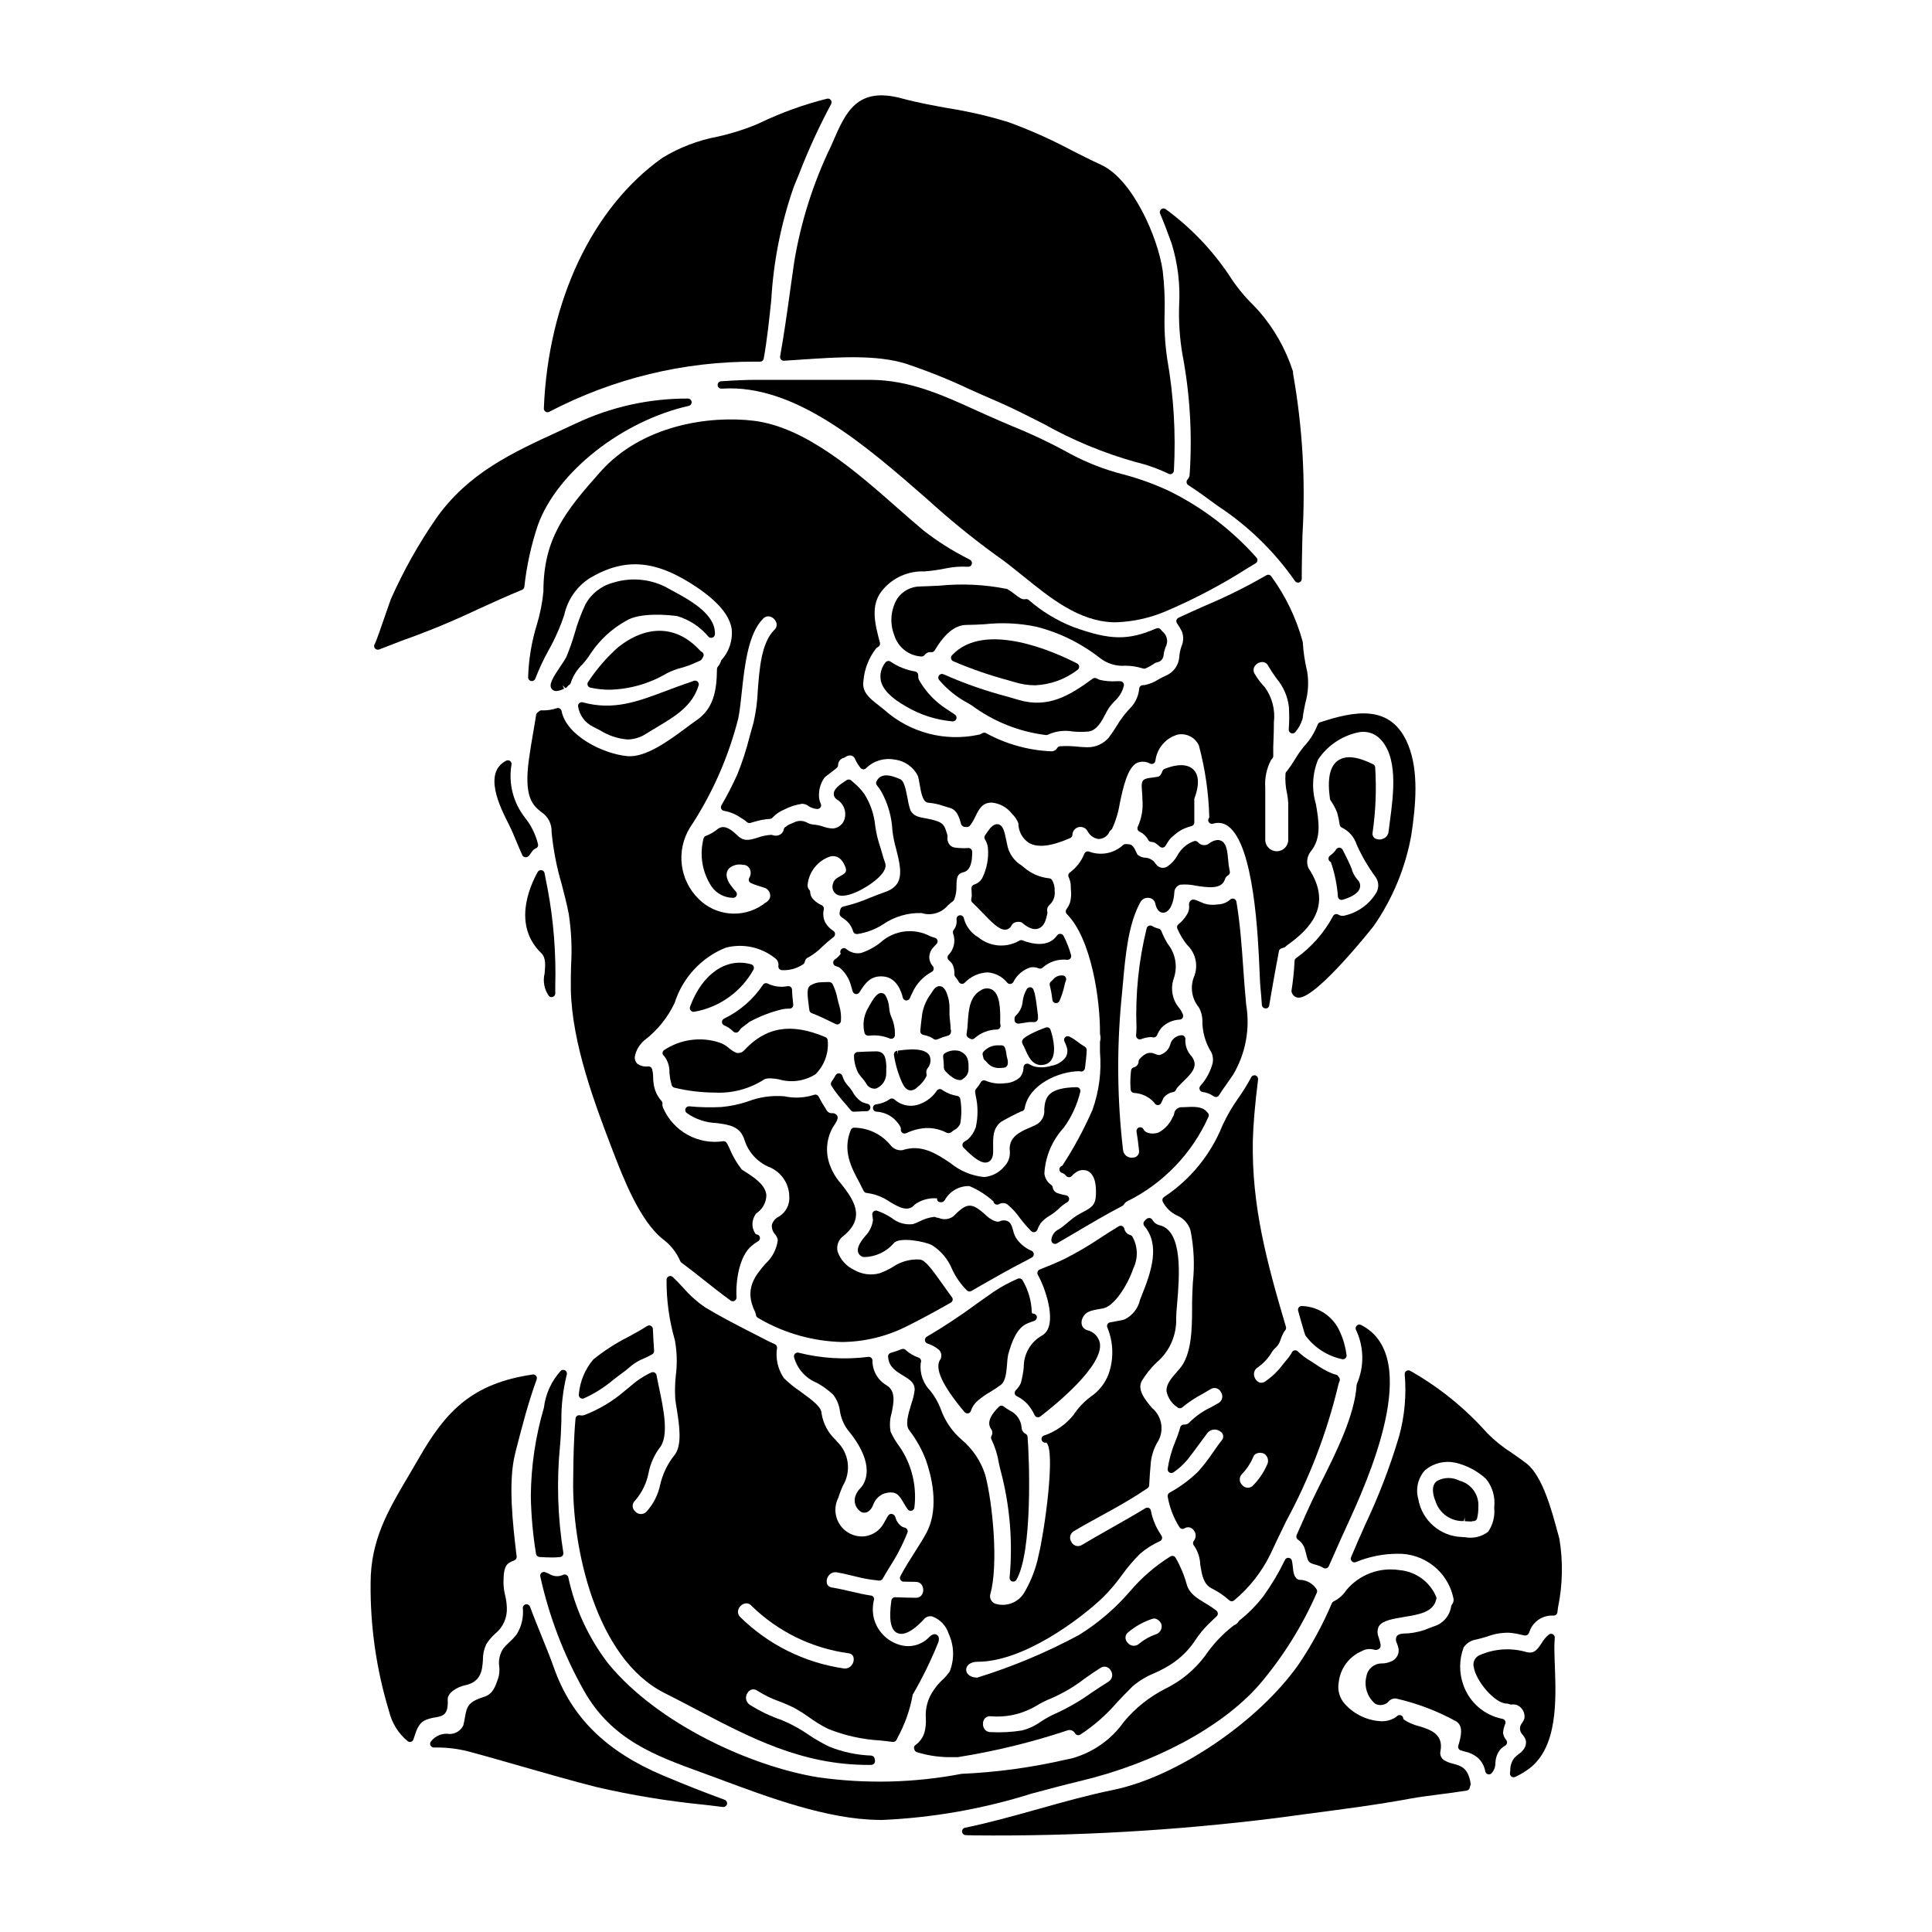 <?xml version="1.0" encoding="UTF-8"?>
<!-- Uploaded to: SVG Repo, www.svgrepo.com, Generator: SVG Repo Mixer Tools -->
<svg fill="#000000" width="800px" height="800px" version="1.1" viewBox="144 144 512 512" xmlns="http://www.w3.org/2000/svg">
 <g>
  <path d="m381.94 422.43-0.062 1.004-0.129-0.977h-0.004c-0.535 0.074-0.91 0.566-0.844 1.102 0.387 2.531 1.113 5 2.16 7.336 0.453 0.945 1 1.848 1.969 2.039 0.113 0.023 0.23 0.035 0.344 0.035 0.586-0.027 1.141-0.273 1.551-0.691l0.207-0.188h0.004c0.992-0.758 1.797-1.73 2.359-2.848 0.09-0.215 0.098-0.449 0.031-0.672-0.121-0.492-0.027-1.012 0.262-1.43 0.812-0.922 1.027-2.231 0.555-3.363-0.812-1.504-3.09-1.676-4.75-1.676v-0.004c-1.223 0.039-2.445 0.148-3.652 0.332z"/>
  <path d="m397.68 434.42c-1.371-0.199-2.68-0.703-3.836-1.469-0.098-0.094-0.207-0.176-0.328-0.238-0.438-0.219-0.969-0.082-1.242 0.32-1.008 1.52-2.449 2.703-4.137 3.398-2.359 1.098-5.144 0.684-7.086-1.051-0.336-0.328-0.859-0.371-1.242-0.098-1.039 0.723-2.234 1.191-3.488 1.363-0.543 0-0.984 0.438-0.984 0.98 0 0.547 0.441 0.984 0.984 0.984 1.758 0.105 3.426 0.809 4.723 2 1.824 1.832 1.699 2.535 1.695 2.562-0.078 0.398 0.074 0.809 0.395 1.059 0.168 0.113 0.367 0.172 0.57 0.168 0.207 0 0.41-0.051 0.594-0.148 1.023-0.492 2.106-0.852 3.219-1.066 2.535-0.547 5.18-0.172 7.461 1.055 0.434 0.133 0.902 0.023 1.238-0.277 0.113-0.109 0.234-0.211 0.363-0.301l0.246-0.156c0.766-0.363 1.363-1.008 1.664-1.801 0.359-2.125 0.359-4.297 0-6.422-0.047-0.438-0.375-0.789-0.809-0.863z"/>
  <path d="m379.64 411.1c-0.07-1.176-0.41-2.32-1-3.34-0.258-0.398-0.707-0.625-1.18-0.605-1.094 0.055-2.027 1.43-3.477 4.109l-0.281 0.504h0.004c-0.871 1.844-1.09 3.926-0.617 5.906 0.09 0.457 0.496 0.785 0.961 0.785h0.312c1.816-0.215 3.66 0.031 5.356 0.723 0.309 0.16 0.68 0.148 0.977-0.035 0.293-0.184 0.473-0.508 0.465-0.855 0.055-1.664-0.277-3.32-0.969-4.832-0.309-0.75-0.496-1.547-0.551-2.359z"/>
  <path d="m370.56 423.14c-0.176 0.199-0.262 0.461-0.242 0.727 0.031 1.594 0.434 3.16 1.18 4.574 0.309 0.449 0.641 0.852 0.973 1.246 0.367 0.418 0.703 0.863 1.008 1.328 0.395 0.871 1.246 1.453 2.207 1.496 0.199 0 0.402-0.027 0.598-0.086 1.613-0.711 2.633-2.328 2.582-4.09v-0.91 0.004c0.074-1.051-0.023-2.109-0.293-3.125-0.578-1.816-2.102-1.727-3.113-1.664h-0.234c-1.359 0.027-2.66 0.082-3.992 0.16-0.262 0.02-0.504 0.141-0.672 0.34z"/>
  <path d="m412.2 563.09c0.105 0.035 0.211 0.055 0.32 0.051 0.348 0 0.672-0.184 0.844-0.488 4.328-7.453 3.422-32.168 2.953-37.887-0.023-0.332-0.219-0.629-0.516-0.785-0.637-0.316-1.047-0.953-1.066-1.664-0.145-1.941-1.32-3.656-3.078-4.492-0.582-0.305-1.129-0.668-1.641-1.078-0.395-0.32-0.969-0.285-1.324 0.082-1.148 1.18-3.543 3.656-2.07 5.848 0.422 0.52 0.477 1.246 0.141 1.824-0.18 0.305-0.18 0.688 0 0.996 0.941 1.965 1.598 4.059 1.945 6.211 0.156 0.742 0.305 1.426 0.457 1.988v-0.004c2.465 9.234 3.273 18.828 2.394 28.34-0.062 0.461 0.203 0.902 0.641 1.059z"/>
  <path d="m389.12 499.19c0.027 0.379 0.273 0.707 0.629 0.844 1.141 0.359 2.199 0.938 3.113 1.707 0.641 0.652 0.789 1.641 0.375 2.453-1.699 2.266 0.445 6.984 6.371 14.012 0.188 0.223 0.465 0.352 0.754 0.352 0.062 0.008 0.129 0.008 0.191 0 0.348-0.066 0.633-0.32 0.742-0.66 0.324-1.012 0.918-1.914 1.715-2.609 1.07-0.93 2.231-1.75 3.461-2.449 0.965-0.57 1.895-1.191 2.797-1.863 1.254-0.98 1.449-3.387 1.633-5.711 0.035-0.762 0.125-1.516 0.27-2.266 0.941-3.418 2.285-7.086 5.074-8.266 1.098-0.457 1.605-0.609 1.773-0.664h0.004c0.484-0.141 0.805-0.605 0.758-1.105-0.082-0.492-0.508-0.848-1.004-0.848-0.172 0-0.301 0-0.344-0.43-0.098-2.969-0.941-5.867-2.453-8.426-0.258-0.422-0.785-0.59-1.238-0.395-2.195 0.938-4.305 2.07-6.297 3.391-1.434 0.984-2.961 2.074-4.562 3.215-4.269 3.156-8.707 6.086-13.285 8.777-0.328 0.191-0.516 0.559-0.477 0.941z"/>
  <path d="m395.62 411.8c0.051-1.055-0.035-2.113-0.262-3.148-0.34-1.227-0.848-3.09-2.172-3.289-0.691-0.121-1.367 0.277-1.926 1.148l-0.477 0.727v0.004c-1.184 1.551-1.992 3.359-2.363 5.277-0.215 1.551-0.395 3.098-0.539 4.672-0.043 0.492 0.285 0.938 0.766 1.047 0.629 0.125 1.246 0.309 1.84 0.547 0.332 0.16 0.652 0.348 0.953 0.562 0.164 0.117 0.363 0.176 0.562 0.176 0.137 0 0.27-0.031 0.395-0.086 0.926-0.406 1.883-0.738 2.859-0.996 0.32-0.082 0.578-0.324 0.688-0.637 0.023-0.078 0.043-0.16 0.051-0.242 0.055-0.164 0.066-0.336 0.031-0.504-0.023-0.109-0.051-0.199-0.086-0.184v-0.004c-0.016-0.77-0.07-1.535-0.172-2.297-0.07-0.629-0.141-1.258-0.152-1.91 0-0.25 0.004-0.547 0.004-0.863z"/>
  <path d="m423.72 409.84h0.148c0.387 0 0.738-0.227 0.898-0.578 0.59-1.332 1.039-2.723 1.34-4.148 0.066-0.355 0.164-0.703 0.297-1.035l0.094-0.285c0.098-0.301 0.051-0.629-0.137-0.887-0.184-0.258-0.48-0.406-0.797-0.41-1.004-0.07-1.973 0.375-2.574 1.184-0.125 0.148-0.273 0.281-0.438 0.395-0.32 0.242-0.457 0.656-0.352 1.047 0.316 1.258 0.551 2.543 0.691 3.836 0.043 0.449 0.383 0.809 0.828 0.883z"/>
  <path d="m373.01 477.14c3.031-0.055 5.898-1.398 7.875-3.699 1.387-1.719 8.344-0.461 10.164 0.582h-0.004c2.363 1.504 4.199 3.703 5.258 6.297 0.965 2.117 2.312 4.043 3.969 5.676 0.184 0.164 0.418 0.258 0.664 0.262 0.176 0 0.344-0.047 0.492-0.137l0.688-0.395c4.613-2.656 9.383-5.402 14.168-7.836 0.359-0.191 0.691-0.395 1.18-0.652h0.004c0.34-0.191 0.531-0.559 0.5-0.945-0.035-0.387-0.293-0.715-0.66-0.84-1.422-0.621-2.672-1.586-3.633-2.809-0.594-0.742-0.996-1.621-1.18-2.555-0.297-1.051-0.578-2.043-1.5-2.492-0.68-0.281-1.453-0.254-2.109 0.086-0.789 0.336-2.398-0.504-3.434-1.48-4.106-3.812-5.262-3.41-8.832 0.156-1.105 0.809-2.555 0.969-3.809 0.422-0.164-0.074-0.344-0.098-0.52-0.074-0.09-0.023-0.172-0.062-0.25-0.105-0.137-0.078-0.289-0.117-0.445-0.125-1.375 0.16-2.711 0.57-3.934 1.219-0.562 0.281-1.145 0.52-1.742 0.711-2.019 0.246-4.055-0.352-5.629-1.645-1.203-0.785-2.496-1.426-3.852-1.906-0.328-0.098-0.684-0.023-0.949 0.195-0.254 0.227-0.375 0.566-0.324 0.902 0.082 0.469 0.133 0.957 0.176 1.395-0.199 1.559-0.898 3.016-1.988 4.148-1.695 1.969-2.301 3.391-1.914 4.461 0.258 0.66 0.867 1.117 1.57 1.184z"/>
  <path d="m410.71 423.36c-0.055-0.586-0.188-1.164-0.391-1.715-0.152-0.375-0.512-0.621-0.914-0.621h-0.719c-1.406-0.074-2.785 0.441-3.801 1.422-0.02 0.023-0.188 0.18-0.207 0.207-0.254 0.258-0.348 0.633-0.246 0.977 0.066 0.234 0.141 0.496 0.188 0.754l0.004 0.004c0.047 0.25 0.188 0.469 0.391 0.617 0.23 0.168 0.426 0.371 0.586 0.602 0.832 1.004 2.102 1.531 3.398 1.418 0.301 0 0.602-0.02 0.898-0.055 0.18-0.008 0.355-0.043 0.523-0.105 0.414-0.219 0.672-0.645 0.672-1.113 0.031-0.41-0.016-0.82-0.141-1.215-0.125-0.383-0.203-0.777-0.242-1.176z"/>
  <path d="m418.2 407.23c-0.039-0.125-0.086-0.258-0.141-0.395-0.055-0.129-0.098-0.258-0.129-0.395-0.07-0.395-0.375-0.707-0.766-0.789-0.395-0.078-0.797 0.086-1.02 0.418-0.602 1-0.984 2.113-1.121 3.273-0.102 1.457-0.754 2.82-1.828 3.812-0.211 0.188-0.336 0.457-0.332 0.742v0.395-0.004c-0.004 0.262 0.098 0.516 0.285 0.699 0.184 0.184 0.434 0.289 0.695 0.285h0.133l1.602-0.234h0.004c0.797-0.172 1.617-0.227 2.43-0.164 0.32 0.012 0.625-0.125 0.828-0.371 0.207-0.25 0.289-0.582 0.227-0.898 0.02-0.168 0.02-0.336 0-0.504l-0.133-1.086c-0.184-1.539-0.375-3.141-0.734-4.785z"/>
  <path d="m421.18 416.29c-0.055 0-5.754 2.074-6.262 3.418h-0.004c-0.102 0.316-0.074 0.66 0.082 0.957v0.023c0.289 0.488 0.539 1 0.754 1.531 0.715 1.637 1.766 4.027 4.144 4.027v-0.004c0.305 0 0.605-0.035 0.902-0.102 1.059-0.234 2.785-1.18 2.512-4.926v0.004c-0.121-1.477-0.43-2.934-0.918-4.332-0.18-0.488-0.715-0.75-1.211-0.598z"/>
  <path d="m368.78 431.8c-0.359-0.375-0.676-0.789-0.938-1.238-0.242-0.469-0.445-0.953-0.613-1.453-0.129-0.367-0.461-0.625-0.848-0.656-0.391-0.035-0.766 0.164-0.945 0.512-0.32 0.586-0.676 1.152-1.066 1.695-0.23 0.324-0.246 0.754-0.035 1.09 1.105 1.688 2.34 3.289 3.699 4.781 0.484 0.566 0.977 1.133 1.453 1.715v0.004c0.184 0.227 0.465 0.359 0.758 0.359h0.051l0.969-0.035c0.789-0.043 1.602-0.09 2.43-0.105 0.496-0.008 0.91-0.387 0.961-0.883 0.051-0.496-0.277-0.953-0.766-1.062-0.605-0.121-1.191-0.336-1.73-0.641-0.98-0.707-1.777-1.641-2.32-2.719-0.309-0.488-0.66-0.945-1.059-1.363z"/>
  <path d="m372.89 459.62c0.164 0.32 0.488 0.523 0.848 0.535 2.191 0.281 4.285 1.09 6.094 2.363 2.387 1.398 4.844 2.828 6.602 0.684h-0.004c1.715-1.227 3.809-1.805 5.906-1.625-0.035 0.25 0.035 0.508 0.191 0.707 0.156 0.191 0.391 0.297 0.633 0.297 0.457 0.102 0.926-0.09 1.184-0.48 1.297-2.398 3.836-3.859 6.559-3.777 2.34 0.988 4.492 2.363 6.375 4.066 0.016 0.133 0.062 0.262 0.133 0.375 0.281 0.465 0.883 0.613 1.352 0.336 0.652-0.367 1.453-0.367 2.109 0 1.305 1.066 2.453 2.309 3.414 3.695 0.922 1.23 1.934 2.394 3.019 3.484 0.184 0.168 0.422 0.262 0.668 0.262 0.082 0 0.16-0.012 0.238-0.027 0.32-0.082 0.578-0.312 0.691-0.621 0.211-0.594 0.496-1.16 0.848-1.68 0.672-0.84 1.504-1.539 2.445-2.059 0.809-0.496 1.566-1.066 2.262-1.715 0.719-0.719 1.527-1.344 2.406-1.855 0.352-0.215 0.535-0.629 0.453-1.035-0.082-0.406-0.406-0.719-0.816-0.781-0.715-0.113-1.418-0.289-2.102-0.531-0.746-0.191-1.305-0.812-1.422-1.574-0.039-0.258-0.18-0.492-0.395-0.648-1.012-0.691-1.672-1.789-1.809-3.008 0.242-4.516 2.051-8.805 5.117-12.129 2.074-2.852 3.566-6.082 4.391-9.508 0.086-0.301 0.02-0.621-0.172-0.863-0.184-0.254-0.477-0.402-0.789-0.395-7.578 0.148-8.355 2.637-8.586 5.871h0.004c0.203 1.773-0.766 3.477-2.398 4.199-0.477 0.238-0.996 0.461-1.516 0.688-2.422 1.039-5.738 2.465-5.195 6.387v0.004c0.066 1.457-0.484 2.879-1.516 3.914-1.336 1.59-3.254 2.582-5.324 2.754-3.301-0.332-6.426-1.641-8.977-3.754-3.746-2.473-7.606-5.039-12.668-3.367-1.156 0.141-2.305-0.316-3.051-1.211-2.356-2.957-5.91-4.699-9.691-4.75-0.414-0.031-0.797 0.219-0.938 0.613-2.246 5.535 0.125 9.93 2.418 14.168 0.32 0.68 0.668 1.332 1.008 1.992z"/>
  <path d="m406.98 406.3c-1-0.551-2.227-0.469-3.148 0.203-2.898 1.656-3.148 5.269-3.363 8.457l0.004 0.004c-0.051 1.004-0.152 2.008-0.312 3.004-0.078 0.391 0.086 0.789 0.418 1.004l0.395 0.219v0.004c0.172 0.137 0.391 0.215 0.613 0.215 0.254 0 0.5-0.102 0.684-0.277 1.648-1.449 3.762-2.266 5.957-2.305 0.27-0.012 0.52-0.137 0.695-0.34 0.176-0.207 0.262-0.473 0.234-0.742 0-0.117-0.039-0.23-0.098-0.508v-0.395c0.086-3.559-0.094-7.344-2.078-8.543z"/>
  <path d="m435.3 490.92c0.363-0.062 0.734-0.125 1.109-0.199 2.809-0.582 6.379-5.965 7.953-10.629h0.004c1.301-2.703 1.18-5.879-0.324-8.477-0.125-0.141-0.285-0.246-0.469-0.297-0.805-0.207-1.426-0.844-1.609-1.656-0.051-0.32-0.262-0.598-0.559-0.734-0.297-0.141-0.641-0.121-0.922 0.047-1.574 0.941-3.082 1.926-4.617 2.914-3.106 2.094-6.34 3.996-9.68 5.695-2.055 1.004-4.414 1.969-6.648 2.848v-0.004c-0.262 0.105-0.465 0.316-0.562 0.582-0.094 0.266-0.07 0.562 0.062 0.809 2.426 4.434 5.254 13.688 1.18 16.055h0.004c-3.098 1.715-4.988 5.004-4.918 8.543-0.148 1.371-0.402 2.731-0.754 4.066-0.328 0.742-0.797 1.41-1.379 1.969-0.215 0.23-0.309 0.543-0.25 0.852 0.059 0.305 0.254 0.566 0.535 0.703 0.25 0.121 0.48 0.25 0.688 0.367 0.805 0.469 1.535 1.059 2.16 1.746 0.758 0.867 1.387 1.836 1.871 2.879 0.117 0.277 0.363 0.484 0.656 0.559 0.082 0.02 0.16 0.031 0.246 0.031 0.215 0.004 0.422-0.062 0.598-0.191 3.965-3.047 16.805-13.453 15.801-19.473h-0.004c-0.348-1.699-1.66-3.035-3.352-3.414-0.59-0.168-1.074-0.578-1.336-1.133-0.262-0.672-0.223-1.426 0.098-2.074 0.75-1.672 2.098-1.992 4.418-2.383z"/>
  <path d="m398.36 422.56c-1.297-0.371-2.688-0.191-3.852 0.492-0.395 0.18-0.629 0.598-0.57 1.027 0.121 0.992 0.191 1.988 0.207 2.984 0.047 0.285 0.176 0.551 0.371 0.762 0.711 0.859 1.586 1.57 2.57 2.098 0.375 0.16 0.773 0.266 1.18 0.316 0.055 0.004 0.109 0.004 0.164 0 0.148 0 0.301-0.035 0.434-0.102 0.082-0.043 0.203-0.117 0.324-0.195 0.043-0.027 0.211-0.176 0.246-0.207l0.004-0.004c0.758-0.539 1.219-1.41 1.234-2.34v-0.293c0.016-1.641 0.051-3.512-2.312-4.539z"/>
  <path d="m344.11 491.68c0.125 0.262 0.203 0.543 0.23 0.832 0.043 0.32 0.242 0.598 0.535 0.738 0.172 0.086 0.332 0.188 0.5 0.293l0.262 0.156h-0.004c6.578 3.719 13.969 5.762 21.523 5.949 6.039-0.055 11.984-1.516 17.359-4.273 3.918-1.934 7.801-4.098 11.441-6.152 0.258-0.137 0.441-0.379 0.504-0.664 0.051-0.277-0.016-0.562-0.188-0.785-0.68-0.883-1.465-2.004-2.277-3.148-3.293-4.676-4.879-6.734-6.25-6.836v-0.004c-2.551-0.152-5.078 0.551-7.184 1.992-1.098 0.672-2.258 1.227-3.469 1.656-2.289 0.613-4.727 0.285-6.773-0.91-2.023-0.953-3.582-2.676-4.328-4.789-0.402-1.555 0.176-3.195 1.469-4.152 6.258-5.008 2.523-9.875-0.48-13.777v0.004c-1.398-1.539-2.469-3.344-3.148-5.305-1.105-3.176-0.812-6.672 0.805-9.621 1.18-1.816 1.609-2.492 1.211-3.234l0.004-0.004c-0.281-0.445-0.793-0.695-1.32-0.637-0.656 0.055-1.277-0.312-1.543-0.918-0.746-1.121-1.426-2.281-2.043-3.477-0.227-0.441-0.742-0.645-1.207-0.473-2.535 0.82-5.242 0.953-7.848 0.391-3.301-0.289-6.625 0.18-9.719 1.363-2.258 0.758-4.59 1.254-6.961 1.473-2.844 0.156-5.695 0.094-8.531-0.18-0.43-0.047-0.84 0.195-1.008 0.59-0.168 0.395-0.062 0.855 0.266 1.137 2.293 1.648 5.023 2.586 7.844 2.695 3.59 0.469 6.43 0.844 7.57 4.652 1.023 3.102 3.312 5.621 6.301 6.938 3.234 1.23 5.41 4.285 5.512 7.746 0.207 2.199-0.863 4.324-2.754 5.469-0.891 0.422-1.559 1.195-1.848 2.133-0.102 0.938 0.203 1.871 0.844 2.562 0.379 0.438 0.629 0.973 0.719 1.543-0.32 2.43-1.5 4.664-3.328 6.297-2.664 3.144-5.695 6.695-2.688 12.73z"/>
  <path d="m326.91 410.68v0.047c-0.16 0.332-0.121 0.723 0.098 1.016 0.215 0.297 0.578 0.445 0.941 0.391 6.652-1.152 12.426-5.25 15.715-11.145 0.148-0.266 0.168-0.582 0.055-0.863-0.117-0.277-0.352-0.492-0.645-0.574-6.578-1.871-12.941 2.488-16.164 11.129z"/>
  <path d="m378.25 380.51c-1.07 0.348-2.266 0.832-3.543 1.344v-0.004c-2.336 1.02-4.754 1.824-7.231 2.402-0.34 0.066-0.617 0.309-0.734 0.629-0.156 0.398-0.238 0.82-0.246 1.25 0 0.195 0.059 0.383 0.164 0.547 0.137 0.207 0.324 0.379 0.539 0.504 0.195 0.113 0.383 0.246 0.555 0.395 1.137 0.77 1.961 1.918 2.328 3.238 0.109 0.391 0.453 0.676 0.859 0.711 0.109 0.008 0.219 0.008 0.328 0 2.379-0.371 4.656-1.23 6.691-2.523 3.004-2.082 6.602-3.148 10.258-3.035 2.516 0.793 5.262-0.004 6.965-2.016 0.426-0.395 0.867-0.762 1.332-1.109 0.098-0.066 0.184-0.152 0.25-0.254 0.086-0.133 0.148-0.277 0.188-0.43 0.395-1.074 0.57-2.219 0.516-3.359 0.043-2.297 0.219-3.269 1.84-3.641 2.152-0.492 2.281-3.562 2.328-4.613v-0.832h-0.004c0-0.281-0.117-0.547-0.324-0.734-0.211-0.188-0.488-0.277-0.766-0.246-1.133 0.082-2.266 0.047-3.391-0.105-0.625-0.047-1.199-0.363-1.574-0.867-0.418-0.57-0.59-1.289-0.473-1.992 0.031-0.16 0.02-0.324-0.035-0.48-0.105-0.324-0.195-0.602-0.27-0.855-0.613-2.012-1.062-2.555-4.062-3.281-0.504-0.121-1.008-0.211-1.504-0.301-1.742-0.309-3.117-0.551-3.957-2.106l0.004 0.004c-0.328-0.977-0.57-1.98-0.727-2.996-0.621-3.188-1-4.867-2.07-5.297-1.711-0.715-4.891-2.055-6.207 0.609-0.172 0.348-0.125 0.766 0.125 1.062 0.48 0.562 0.902 1.172 1.258 1.82 1.707 3.144 2.68 6.637 2.848 10.207 0.199 1.625 0.527 3.234 0.98 4.809 1.555 6.039 2.106 9.82-3.238 11.547z"/>
  <path d="m320.01 423.86c0.965 1.246 1.461 2.797 1.398 4.371 0.082 1.141 0.285 2.269 0.605 3.367 0.102 0.316 0.363 0.559 0.688 0.641 3.488 0.852 7.062 1.289 10.652 1.305 4.594 0.254 9.152-0.938 13.039-3.402 0.895-0.664 3.129-0.27 3.969-0.117 3.301 0.988 6.867 0.496 9.773-1.355 2.336-2.336 3.516-5.586 3.227-8.875 0.012-0.406-0.227-0.777-0.598-0.938-9.121-3.863-15.805-2.754-21.648 3.594-0.52 0.508-1.262 0.715-1.969 0.551-0.719-0.309-1.383-0.727-1.969-1.238-0.727-0.652-1.574-1.152-2.496-1.469-4.969-1.633-10.414-0.879-14.754 2.039-0.219 0.176-0.348 0.434-0.355 0.711-0.004 0.27 0.109 0.531 0.312 0.711l0.75-0.629-0.742 0.637z"/>
  <path d="m335.33 414.86c0.008 0.387 0.242 0.73 0.598 0.883 0.898 0.371 1.711 0.918 2.394 1.609 0.188 0.191 0.441 0.301 0.711 0.301h0.043c0.281-0.012 0.547-0.145 0.723-0.367 0.207-0.266 0.445-0.551 0.605-0.789l2.203-1.684h0.004c2.684-1.469 5.551-2.582 8.527-3.301 0.691-0.156 1.395-0.227 2.102-0.207 0.277 0 0.543-0.121 0.73-0.324 0.188-0.207 0.277-0.484 0.25-0.762l-0.102-0.98v0.004c-0.125-0.973-0.199-1.949-0.219-2.93 0-0.285-0.125-0.559-0.34-0.746-0.219-0.184-0.504-0.266-0.789-0.227-1.789 0.359-3.648 0.125-5.289-0.672-0.449-0.242-1.008-0.102-1.289 0.32-2.578 3.848-6.133 6.938-10.301 8.957-0.352 0.168-0.57 0.527-0.562 0.914z"/>
  <path d="m298.36 514.66c0.125-0.004 0.25-0.027 0.367-0.074 2.82-1.27 5.449-2.93 7.809-4.93 0.844-0.648 1.684-1.305 2.551-1.926 0.562-0.395 1.082-0.832 1.574-1.246 0.887-0.801 1.879-1.477 2.941-2.016l0.82-0.367c0.848-0.348 1.672-0.758 2.461-1.223 0.309-0.195 0.488-0.543 0.461-0.91-0.129-1.816-0.238-3.762-0.32-5.769-0.016-0.352-0.215-0.668-0.527-0.836-0.312-0.164-0.691-0.148-0.988 0.043-1.641 1.047-3.406 2.012-5.117 2.945-3.269 1.645-6.352 3.641-9.191 5.953-2.176 2.59-3.504 5.793-3.797 9.168-0.059 0.289 0.012 0.594 0.199 0.82 0.188 0.23 0.469 0.363 0.766 0.363z"/>
  <path d="m493.82 335.41c-0.297 0.094-0.531 0.328-0.629 0.625-0.836 2.176-2.09 4.164-3.691 5.856-0.883 1.105-1.688 2.266-2.41 3.481-0.605 1-1.262 1.965-1.969 2.894-0.105 0.098-0.207 0.207-0.293 0.32-0.082 0.117-0.137 0.254-0.152 0.395-0.129 1.762 0.004 3.535 0.391 5.258 0.168 0.848 0.281 1.707 0.332 2.57v9.734c0 1.684-1.363 3.047-3.047 3.047s-3.047-1.363-3.047-3.047v-13.812c-0.184-2.535 0.352-5.074 1.535-7.324 0.07-0.098 0.137-0.172 0.363-0.43 0.152-0.184 0.234-0.418 0.223-0.656-0.043-1.508 0-3.062 0.074-4.594 0.047-1.156 0.086-2.301 0.086-3.418l0.004-0.859c0.406-3.312-0.453-6.652-2.414-9.352-1.023-1.059-1.914-2.234-2.66-3.504-0.391-0.594-0.406-1.355-0.047-1.969 0.438-0.715 1.211-1.16 2.051-1.18 0.672 0.012 1.281 0.402 1.574 1.012 0.676 1.164 1.418 2.289 2.215 3.375 1.785 2.098 2.914 4.676 3.25 7.41 0.137 2.027 0.129 4.062-0.031 6.086-0.023 0.43 0.234 0.824 0.633 0.977 0.402 0.152 0.859 0.027 1.125-0.309 0.867-1.004 1.508-2.18 1.879-3.453 0.078-0.176 0.117-0.367 0.105-0.559 0.133-1.18 0.395-2.383 0.648-3.637h0.004c0.773-2.707 0.945-5.551 0.504-8.328-0.629-2.598-1.023-5.246-1.184-7.914-1.699-6.254-4.527-12.145-8.348-17.379-0.297-0.422-0.871-0.539-1.309-0.27-5.18 3.004-10.551 5.676-16.07 7.992-2.414 1.07-4.824 2.141-7.211 3.269-0.262 0.125-0.453 0.355-0.531 0.633-0.074 0.281-0.023 0.578 0.137 0.816 0.484 0.684 0.918 1.406 1.293 2.156 0.504 1.285 0.465 2.723-0.109 3.981-0.32 0.938-0.516 1.918-0.582 2.906-0.188 2.148-1.551 4.012-3.543 4.84-0.668 0.297-1.312 0.652-1.969 1.008-1.098 0.711-2.316 1.215-3.598 1.492-0.141 0.016-0.281 0.02-0.422 0.02-0.52-0.023-0.977 0.336-1.074 0.844-0.141 1.859-0.898 3.617-2.156 4.992-1.5 1.543-2.812 3.262-3.906 5.117-0.629 0.984-1.262 1.969-2.004 2.949v-0.004c-1.398 1.637-3.445 2.574-5.598 2.562-0.371 0.031-1.344-0.055-2.418-0.129-1.656-0.195-3.332-0.238-4.996-0.125-0.277 0.055-0.516 0.219-0.66 0.461-0.316 0.566-0.926 0.902-1.574 0.867h-0.062c-6.047-0.266-11.949-1.922-17.254-4.832-0.324-0.164-0.715-0.137-1.012 0.07-0.203 0.141-0.426 0.242-0.66 0.312-9.043 2.031-18.508-0.449-25.391-6.656-0.434-0.363-0.887-0.715-1.344-1.066-2.394-1.863-4.461-3.465-4.059-6.394h0.004c0.238-3.133 1.383-6.125 3.293-8.617 0.176-0.207 0.391-0.379 0.633-0.504 0.383-0.223 0.57-0.676 0.453-1.102-1.324-4.977-2.695-10.117 0.832-14.109v-0.004c2.731-3.18 6.766-4.938 10.953-4.769 1.969-0.152 3.922-0.434 5.856-0.84 1.883-0.375 3.805-0.508 5.723-0.395 0.457 0.023 0.871-0.277 0.988-0.723 0.117-0.438-0.082-0.902-0.48-1.125l-0.488-0.27v0.004c-4.156-2.098-8.094-4.59-11.77-7.445-2.203-1.832-4.539-3.891-6.984-6.039-10.824-9.535-24.301-21.402-38.039-23.09-11.93-1.457-29.719 1.207-40.668 13.516-9.367 10.527-15.105 17.711-15.105 31.703l0.004 0.004c-0.285 2.961-0.859 5.883-1.719 8.727-1.418 4.578-2.207 9.328-2.34 14.121 0.035 0.465 0.387 0.84 0.848 0.906 0.461 0.062 0.906-0.203 1.066-0.641 0.984-2.57 2.152-5.07 3.488-7.477 1.695-3.008 3.098-6.172 4.184-9.449 0.875-3.992 3.293-7.477 6.731-9.695 9.375-5.551 17.57-4.867 28.289 2.336 5.699 3.836 8.754 7.477 9.344 11.078h-0.004c0.328 3-0.645 6-2.672 8.242-0.074 0.094-0.129 0.203-0.164 0.32-0.168 0.543-0.449 1.043-0.824 1.465-0.148 0.176-0.23 0.398-0.234 0.629-0.055 5.953-1 10.539-5.402 13.574-0.891 0.609-1.875 1.344-2.93 2.129-4.441 3.301-10.586 7.793-15.352 7.394-6.449-0.574-16.223-5.402-17.504-11.969v0.004c-0.051-0.273-0.219-0.512-0.457-0.652-0.234-0.148-0.523-0.184-0.785-0.102-1.281 0.434-2.629 0.633-3.981 0.578-0.293-0.027-0.582 0.074-0.785 0.285-0.098 0.094-0.199 0.18-0.309 0.254-0.23 0.152-0.387 0.398-0.43 0.672-0.246 1.633-0.523 3.258-0.809 4.887-0.395 2.234-0.762 4.477-1.074 6.727-1.449 10.32 1.062 12.352 3.281 14.141l0.004 0.004c1.762 1.145 2.789 3.133 2.699 5.234 0.441 4.684 1.336 9.312 2.668 13.828 0.684 2.629 1.398 5.344 1.891 7.973 0.68 4.473 0.887 9.008 0.609 13.523-0.055 2.133-0.105 4.269-0.066 6.406 0.281 14.488 6.555 30.871 11.137 42.836 2.668 6.941 7.133 18.57 13.285 23.383l-0.004 0.004c2.019 1.504 3.606 3.516 4.59 5.832 0.066 0.148 0.172 0.273 0.305 0.371 2.082 1.531 4.07 3.113 6.055 4.688 2.242 1.781 4.57 3.629 6.984 5.363h-0.004c0.168 0.121 0.367 0.188 0.574 0.188 0.164 0 0.328-0.043 0.473-0.125 0.332-0.18 0.531-0.539 0.512-0.914-0.266-4.758 0.875-11.055 3.996-13.641v-0.004c0.512-0.449 1.07-0.844 1.664-1.18 0.414-0.199 0.633-0.66 0.535-1.105-0.102-0.441-0.492-0.754-0.945-0.758-0.129-0.031-0.57-0.426-0.934-1.742-0.273-1.359 0.07-2.769 0.941-3.852 1.609-1.039 2.606-2.805 2.656-4.723-0.172-2.809-3.258-4.781-5.984-6.523l-0.531-0.34 0.004 0.004c-1.367-1.746-2.484-3.676-3.312-5.734-0.746-1.535-0.867-1.777-1.574-1.777h-0.02c-3.262 0.488-6.594-0.113-9.477-1.711-2.883-1.598-5.16-4.106-6.473-7.133-0.145-0.332-0.207-0.695-0.18-1.059 0.031-0.27-0.051-0.543-0.23-0.75-1.227-1.367-1.977-3.094-2.137-4.926-0.051-0.418-0.082-0.84-0.09-1.262 0.008-0.777-0.09-1.551-0.293-2.305-0.145-0.414-0.535-0.688-0.973-0.688-1.055 0.152-2.129-0.113-2.988-0.738-0.449-0.496-0.672-1.156-0.613-1.824 0.324-1.707 1.23-3.25 2.562-4.363 3.438-2.625 6.191-6.039 8.023-9.961 2.106-6.617 7.051-11.957 13.488-14.562 4.551-1.199 9.395-0.176 13.074 2.758 0.68 0.461 1.031 1.273 0.906 2.086-0.031 0.266 0.047 0.535 0.219 0.742 0.172 0.207 0.418 0.336 0.688 0.359 2 0.113 3.977-0.43 5.641-1.543 0.25-0.152 0.418-0.41 0.457-0.703 0.09-0.551 0.48-1.004 1.012-1.18 1.344-0.766 2.574-1.719 3.652-2.828 0.938-0.891 1.926-1.73 2.953-2.516 0.23-0.172 0.371-0.434 0.391-0.719 0.027-0.289-0.078-0.578-0.285-0.785-0.094-0.086-0.191-0.164-0.301-0.234-0.848-0.555-1.547-1.312-2.043-2.199-0.5-1.074-0.621-2.285-0.336-3.434 0.078-0.449-0.152-0.891-0.566-1.078-0.789-0.34-1.504-0.824-2.113-1.426-0.574-0.512-0.91-1.234-0.934-2 0-0.242-0.09-0.473-0.25-0.652-0.301-0.332-0.461-0.766-0.449-1.215 0.305-3.531 2.691-6.539 6.062-7.637 1.742-0.344 3.031 0.551 3.891 2.644 0.602 1.465 0.086 1.82-1.234 2.551-0.828 0.457-1.766 0.973-1.988 2.039h-0.004c-0.371 1.055 0.023 2.223 0.953 2.836 2.246 1.352 7.426-1.391 10.234-3.672 2.211-1.812 3.102-3.375 2.644-4.652-0.324-0.875-0.578-1.77-0.832-2.656-0.227-0.789-0.453-1.574-0.719-2.363-0.492-1.574-0.852-3.184-1.082-4.816-0.285-3.008-1.273-5.902-2.887-8.457-0.824-1.137-1.793-2.164-2.883-3.055l-0.586-0.523c-0.336-0.301-0.836-0.336-1.211-0.086l-0.281 0.18c-1.641 1.07-3.113 2.141-3.148 3.441h0.004c-0.004 0.594 0.289 1.145 0.785 1.469 1.977 1.148 2.797 3.582 1.914 5.691-0.527 1.141-1.621 1.914-2.871 2.027-0.887-0.012-1.766-0.176-2.598-0.484-0.871-0.305-1.777-0.492-2.699-0.562-0.512-0.059-1.008-0.203-1.473-0.434-1.066-0.641-2.387-0.699-3.504-0.152-0.219 0.109-0.441 0.203-0.668 0.285-0.434 0.156-0.844 0.363-1.23 0.613-0.109 0.102-0.195 0.18-0.266 0.23-0.324 0.121-0.562 0.398-0.633 0.742-0.098 0.59-0.461 1.105-0.988 1.391-0.605 0.328-1.324 0.375-1.969 0.133-0.113-0.047-0.234-0.07-0.355-0.07-1.211 0.066-2.406 0.312-3.543 0.727-1.738 0.535-3.234 1.004-4.652 0.07-0.32-0.23-0.625-0.484-0.902-0.766-1.215-1.113-3.246-2.977-5.059-1.605-0.938 0.785-2.004 1.406-3.148 1.844-0.309 0.102-0.547 0.352-0.633 0.668-1.145 4.387-0.359 9.051 2.156 12.82 1.316 1.836 3.438 2.926 5.695 2.934 0.383-0.004 0.727-0.223 0.887-0.57 0.164-0.344 0.109-0.754-0.133-1.043-0.477-0.504-0.918-1.043-1.32-1.609-0.527-0.672-2.117-2.996-0.43-4.688 1.023-0.797 2.348-1.102 3.617-0.836 0.734-0.016 1.414 0.391 1.75 1.047 0.371 0.75 0.34 1.641-0.09 2.359-0.148 0.234-0.195 0.52-0.125 0.789 0.074 0.27 0.258 0.5 0.512 0.621 0.73 0.34 1.488 0.621 2.266 0.84 0.422 0.125 0.855 0.254 1.262 0.395v-0.004c1.141 0.32 1.824 1.48 1.555 2.633-0.223 0.629-0.691 1.137-1.297 1.414-0.105 0.051-0.199 0.117-0.281 0.199-0.121 0.117-0.25 0.223-0.395 0.309-5.316 3.641-12.477 2.957-17.004-1.629-2.426-2.406-3.973-5.559-4.394-8.949-0.422-3.391 0.309-6.828 2.07-9.754 5.922-8.914 10.289-18.77 12.906-29.148 0.395-1.949 0.637-4.328 0.91-6.871 0.75-6.91 1.676-15.516 5.644-19.48 0.465-0.52 1.184-0.738 1.859-0.562 0.809 0.238 1.445 0.871 1.68 1.684 0.184 0.668-0.031 1.383-0.555 1.84-3.422 3.422-3.938 10.184-4.387 16.137-0.109 2.848-0.488 5.676-1.125 8.449-0.359 1.23-0.699 2.488-1.047 3.746-0.848 3.394-1.93 6.727-3.238 9.969-1.266 2.809-2.676 5.551-4.227 8.211-0.168 0.293-0.172 0.652-0.012 0.949 0.16 0.301 0.461 0.492 0.801 0.516 1.586 0.289 3.094 0.922 4.41 1.859l0.246 0.148h0.004c0.477 0.258 0.914 0.578 1.305 0.953 0.305 0.27 0.742 0.34 1.113 0.172l0.953-0.285v0.004c1.301-0.398 2.641-0.641 3.996-0.727 0.277-0.004 0.543-0.125 0.723-0.332 0.867-0.934 1.926-1.668 3.106-2.144 1.48-0.77 3.074-1.289 4.727-1.535 0.594 0.004 1.172 0.203 1.648 0.562 0.629 0.43 1.348 0.699 2.106 0.789 0.422 0.102 0.867-0.051 1.141-0.395 0.18-0.273 0.211-0.625 0.082-0.93-0.367-0.781-0.535-1.645-0.488-2.508 0.023-1.617 0.547-3.188 1.492-4.496 0.164-0.18 1.027-0.832 1.598-1.258 1.738-1.312 1.969-1.48 1.969-2.016 0.012-0.926 0.652-1.723 1.551-1.93 0.113-0.031 0.219-0.086 0.316-0.156 0.465-0.391 1.082-0.555 1.684-0.441 0.465 0.148 0.832 0.516 0.984 0.984 0.367 0.824 0.848 1.594 1.426 2.289 0.176 0.227 0.441 0.363 0.73 0.375 0.285 0 0.559-0.117 0.754-0.32 1.988-1.949 4.805-2.793 7.535-2.262 2.668 0.309 4.996 1.953 6.188 4.359 0.168 0.613 0.301 1.238 0.395 1.867 0.477 2.781 0.883 5.184 2.481 5.219 1.324 0.109 2.633 0.395 3.887 0.848 0.531 0.164 1.062 0.328 1.574 0.465 1.926 0.504 2.547 2.281 3.113 4.379 0.195 0.473 0.672 0.762 1.18 0.723 0.09-0.008 0.176-0.008 0.262 0 0.336 0.043 0.668-0.09 0.883-0.348 0.578-0.766 1.07-1.598 1.465-2.473 0.973-1.969 1.812-3.644 4.328-3.644h0.004c2.113 0.203 4.051 1.273 5.344 2.957 0.746 0.699 1.328 1.555 1.695 2.508-0.004 2.066 1.012 4 2.719 5.164 2.332 1.406 5.945 1.004 11.02-1.23 0.344-0.152 0.574-0.488 0.586-0.867 0.027-0.945 0.672-1.766 1.586-2.012 0.914-0.246 1.883 0.141 2.379 0.945 0.543 1.145 1.605 1.953 2.848 2.18 1.031 0.027 2.012-0.445 2.633-1.27 0.082-0.086 0.145-0.188 0.188-0.301 0.137-0.336 0.355-0.629 0.641-0.855 0.09-0.07 0.168-0.156 0.227-0.258 1.012-2.172 1.707-4.481 2.066-6.852 0.895-4.156 2.008-9.336 4.539-10.629h-0.004c1.141-0.484 2.441-0.414 3.519 0.199 0.281 0.129 0.609 0.109 0.879-0.043 0.27-0.152 0.453-0.418 0.496-0.727 0.395-3.312 2.754-6.055 5.969-6.945 2.297-0.41 4.582 0.781 5.555 2.902 1.668 6.238 2.594 12.648 2.754 19.098-0.25 0.254-0.344 0.621-0.246 0.961 0.152 0.52 0.695 0.82 1.215 0.676 1.355-0.453 2.844-0.215 3.992 0.633 6.934 4.973 7.973 29.34 8.363 38.512 0.078 1.898 0.141 3.32 0.215 4.07 0.16 1.602 0.293 3.207 0.395 4.805 0.035 0.496 0.434 0.891 0.93 0.914 0.246 0.039 0.496-0.027 0.691-0.184 0.195-0.156 0.312-0.387 0.328-0.633 1.355-8.062 2.535-14.074 2.566-14.324 0-0.641 1.055-0.902 1.266-0.945h0.004c0.184-0.043 0.352-0.133 0.488-0.266 0.105-0.117 0.227-0.227 0.352-0.324 6.133-4.356 12.316-10.629 5.707-20.527-0.59-1.441-0.371-3.09 0.574-4.328 2.973-3.543 2.184-8.133 1.418-12.594-1.164-3.887-0.961-8.055 0.57-11.809 2.426-3.633 6.156-6.199 10.414-7.16 1.895-0.484 3.906-0.059 5.445 1.148 5.535 4.684 4.16 15.023 3.148 22.574-0.117 0.895-0.23 1.742-0.328 2.539-0.082 0.824-0.617 1.535-1.387 1.848-0.75 0.344-1.625 0.293-2.328-0.141-0.438-0.355-0.637-0.926-0.512-1.477 0.824-5.734 1.051-11.539 0.68-17.316-0.035-0.34-0.242-0.641-0.551-0.789-4.269-2.102-7.324-2.402-9.355-0.938-2.133 1.543-2.812 4.856-2.074 10.121 0.023 0.152 0.082 0.301 0.172 0.43 0.688 0.98 1.262 2.035 1.711 3.148 0.309 1.066 0.539 2.152 0.695 3.25 0.043 0.348 0.266 0.648 0.586 0.789 1.891 0.91 3.312 2.566 3.938 4.566 1.336 2.961 2.973 5.773 4.883 8.398 0.895 1.152 1.062 2.711 0.438 4.035-1.871 3.266-5.047 5.578-8.734 6.356-0.504 0.086-1.027-0.016-1.461-0.293-0.234-0.148-0.52-0.191-0.789-0.117-0.266 0.07-0.488 0.25-0.613 0.492-2.363 4.43-5.723 8.25-9.812 11.164-0.242 0.176-0.387 0.457-0.395 0.754-0.129 2.648-0.402 5.285-0.82 7.898 0 0.301 0.098 0.59 0.27 0.832 0.316 0.598 0.938 0.977 1.613 0.98h0.059c4.859 0 19.68-18.758 19.812-18.945h0.004c5.039-7.234 8.453-15.477 10.004-24.16 1.18-7.871 2-16.82-0.789-23.773-4.469-11.211-14.418-9.027-23.402-6.098z"/>
  <path d="m296.52 519.95c-0.5 5.481-0.562 11.191-0.598 14.605l-0.023 1.77c-0.297 17.598 5.902 47.117 24.156 56.316 2.91 1.461 5.734 2.945 8.52 4.406 14.367 7.543 27.945 14.672 45.5 14.672 0.566 0 1.211 0.074 1.574-0.359v0.004c0.188-0.219 0.266-0.508 0.223-0.789l-0.078-0.512c-0.078-0.441-0.441-0.777-0.891-0.816-3.844-0.141-7.633-0.949-11.199-2.387-1.883-0.922-3.703-1.977-5.441-3.148-2.207-1.531-4.566-2.82-7.043-3.856-3.008-1.02-5.887-2.402-8.566-4.106-0.496-0.344-0.832-0.871-0.93-1.465s0.051-1.203 0.41-1.688c0.242-0.438 0.664-0.754 1.156-0.859 0.488-0.102 1.004 0.012 1.406 0.312 1.859 1.18 3.848 2.144 5.922 2.879 1.445 0.535 2.856 1.16 4.223 1.871 1.238 0.711 2.441 1.484 3.602 2.316 1.586 1.16 3.269 2.184 5.031 3.055 4.418 1.777 9.102 2.816 13.859 3.074 1.09 0.113 2.168 0.234 3.246 0.371 0.418 0.062 0.832-0.16 1.008-0.543l0.289-0.586v-0.004c1.93-3.523 3.281-7.336 3.988-11.293h-0.035c2.621-4.496 4.914-9.176 6.852-14.004 0.109-0.395 0.395-1.496-0.449-1.969s-1.684 0.336-2.086 0.73l0.004 0.004c-2.023 2.047-5.016 2.793-7.762 1.941-3.402-1-6.008-3.738-6.84-7.18-0.336-1.551-0.316-3.156 0.055-4.699 0.078-0.285 0.02-0.59-0.156-0.828-0.176-0.227-0.445-0.363-0.734-0.359-1.77-0.273-3.543-0.684-5.25-1.082-1.613-0.375-3.285-0.758-4.973-1.039v-0.004c-0.578-0.039-1.086-0.398-1.309-0.934-0.23-0.801-0.043-1.66 0.496-2.293 0.508-0.637 1.324-0.938 2.121-0.785 1.387 0.234 2.754 0.562 4.086 0.891 1.574 0.395 3.18 0.789 4.852 1.02 0.73 0.109 1.457 0.191 2.211 0.277l0.004-0.004c0.391 0.039 0.773-0.156 0.969-0.496 0.613-1.098 1.273-2.164 1.922-3.211 0.844-1.367 1.637-2.656 2.312-3.961 0.867-1.637 1.641-3.32 2.328-5.043 0.105-0.266 0.086-0.566-0.051-0.816-0.133-0.254-0.371-0.438-0.652-0.5-0.379-0.082-0.734-0.25-1.039-0.492-0.691-0.543-1.191-1.293-1.418-2.141-0.078-0.508-0.469-0.914-0.973-1.004-0.75-0.098-1.027 0.469-1.434 1.215-0.184 0.344-0.449 0.82-0.824 1.461-1.051 1.785-2.871 2.984-4.926 3.25-2.562 0.27-5.07-0.883-6.531-3.004-1.461-2.125-1.648-4.875-0.484-7.176 0.359-1.18 0.789-2.195 1.18-3.148 2.332-3.805 1.691-8.723-1.539-11.805l-0.316-0.395h0.004c-2-1.844-3.32-4.309-3.75-6.996 0-1.691-2.18-3.356-5.734-5.938h-0.004c-1.531-1.016-2.961-2.18-4.266-3.473-1.602-2.352-2.242-5.227-1.793-8.039 0.016-0.398-0.211-0.766-0.57-0.934l-0.605-0.273c-0.488-0.215-0.98-0.438-1.465-0.695-1.598-0.812-3.184-1.625-4.758-2.441-3.887-2-7.894-4.062-11.645-6.344h0.004c-2.164-1.473-4.125-3.227-5.828-5.211-0.902-0.965-1.812-1.926-2.754-2.828l-0.004-0.004c-0.285-0.277-0.715-0.352-1.078-0.184-0.359 0.16-0.59 0.523-0.582 0.918-0.043 5.414 0.703 10.809 2.207 16.016 0.57 3.117 0.648 6.305 0.23 9.445-0.211 2.031-0.254 4.074-0.133 6.113 0.082 0.762 0.223 1.664 0.395 2.648 0.652 4.117 1.555 9.754-0.688 12.344-1.789 2.269-3.051 4.91-3.699 7.727-0.555 2.684-1.824 5.172-3.676 7.195-0.406 0.398-0.957 0.609-1.527 0.582-0.566-0.027-1.098-0.293-1.457-0.734-0.406-0.355-0.641-0.875-0.641-1.414 0-0.543 0.234-1.059 0.641-1.418 1.84-2.106 3.078-4.664 3.594-7.41 0.469-2.336 1.438-4.543 2.84-6.469 2.656-3.09 1.133-10.328-0.098-16.137-0.242-1.18-0.477-2.25-0.648-3.211-0.055-0.305-0.25-0.566-0.527-0.707-0.277-0.137-0.602-0.137-0.879 0l-0.617 0.281c-1.777 0.906-3.43 2.035-4.918 3.363-0.469 0.395-0.926 0.789-1.379 1.125h0.004c-3.195 2.785-6.852 4.984-10.805 6.5-0.375 0.121-0.777 0.141-1.16 0.059-0.277-0.055-0.559 0.008-0.789 0.164-0.227 0.172-0.371 0.434-0.395 0.719zm43.789 49.594c0.371-0.371 0.859-0.602 1.383-0.645 0.555-0.027 1.09 0.207 1.445 0.637 6.996 6.852 16.016 11.27 25.719 12.594 0.574 0.043 1.074 0.402 1.297 0.934 0.227 0.797 0.039 1.656-0.504 2.285-0.516 0.637-1.336 0.941-2.141 0.789-10.324-1.52-19.898-6.281-27.336-13.598-0.43-0.406-0.652-0.988-0.598-1.574 0.07-0.547 0.332-1.051 0.734-1.422z"/>
  <path d="m453.42 394.09c-0.637-1.078-1.191-2.203-1.652-3.363-0.113-0.316-0.375-0.551-0.703-0.629-0.613-0.141-1.199-0.375-1.742-0.695-0.258-0.148-0.57-0.176-0.852-0.07-0.277 0.109-0.492 0.34-0.582 0.625-2.125 8.633-3.035 17.523-2.707 26.406 0 0.672-0.051 1.344-0.102 2.019-0.02 0.273 0.074 0.543 0.258 0.742 0.188 0.203 0.449 0.316 0.723 0.316 0.117 0.004 0.23-0.016 0.34-0.059 0.863-0.328 1.773-0.516 2.699-0.559 0.117 0.008 0.234 0.031 0.344 0.07 0.48 0.141 0.984-0.098 1.184-0.555 0.293-0.711 0.691-1.371 1.18-1.969 1.285-1.32 3.027-2.094 4.867-2.164 0.305-0.031 0.578-0.203 0.738-0.465 0.16-0.262 0.188-0.582 0.078-0.867-0.215-0.574-0.512-1.109-0.879-1.602-1.898-2.164-2.5-5.18-1.574-7.906 1.121-3.16 0.508-6.68-1.617-9.277z"/>
  <path d="m445.48 363.82c0.082 0.246 0.262 0.453 0.5 0.566 0.914 0.434 1.684 1.125 2.211 1.992 0.023 0.066 0.047 0.133 0.078 0.195 0.16 0.316 0.477 0.523 0.832 0.539 0.359 0.012 0.711 0.105 1.031 0.266 0.434 0.305 0.852 0.637 1.242 0.996 0.18 0.16 0.41 0.246 0.648 0.246h0.141c0.281-0.039 0.531-0.203 0.688-0.441l0.375-0.602c0.293-0.531 0.648-1.027 1.055-1.477l0.375-0.328h-0.004c0.672-0.637 1.406-1.207 2.195-1.699 0.91-0.508 1.887-0.895 2.898-1.141 0.445-0.105 0.758-0.5 0.758-0.957v-6.297c1.699-4.5 0.824-6.691-0.219-7.723-1.043-1.031-3.227-1.934-7.652-0.199v-0.004c-0.273 0.109-0.484 0.332-0.578 0.609-0.305 0.898-0.719 1.398-1.254 1.488-0.789 0.145-1.395 0.211-1.863 0.27-2.258 0.266-2.512 0.871-2.328 3.148 0.055 0.66 0.129 1.574 0.156 2.781h0.004c0.188 2.41-0.238 4.832-1.242 7.035-0.109 0.23-0.129 0.492-0.047 0.734z"/>
  <path d="m473.46 400.31c-0.422-5.934-0.82-11.543-1.797-17.359l-0.004 0.004c-0.059-0.352-0.301-0.645-0.633-0.766-0.336-0.117-0.707-0.051-0.98 0.18-0.848 0.77-1.93 1.227-3.074 1.297l-0.344 0.023h0.004c-1.199 0.195-2.426 0.105-3.582-0.266l-0.703-0.305c-1.668-0.719-2.164-0.922-2.754-0.5h-0.004c-0.398 0.328-0.578 0.852-0.469 1.359 0.094 0.828-0.105 1.66-0.559 2.359-0.574 1-1.34 1.883-2.246 2.594-0.348 0.266-0.477 0.727-0.32 1.133 0.664 1.555 1.535 3.008 2.586 4.332 2.031 1.91 2.863 4.773 2.172 7.477l-0.203 0.672v0.004c-1.238 2.793-0.793 6.043 1.148 8.402 0.574 1.008 0.898 2.137 0.945 3.297-0.07 3.059 0.762 6.07 2.394 8.66 0.445 0.988 0.535 2.102 0.246 3.148-0.617 2.125-1.707 4.078-3.188 5.723-0.23 0.273-0.297 0.648-0.172 0.98 0.125 0.336 0.422 0.578 0.773 0.629 1.051 0.125 2.055 0.516 2.918 1.129 0.168 0.129 0.375 0.199 0.59 0.199 0.059 0.004 0.117 0.004 0.176 0 0.273-0.051 0.512-0.211 0.656-0.445 0.66-1.062 1.391-2.078 2.113-3.102 0.539-0.754 1.082-1.52 1.605-2.301l0.004-0.004c3.34-5.598 4.578-12.207 3.488-18.641-0.332-3.43-0.562-6.684-0.789-9.914z"/>
  <path d="m443.74 427.71c-0.188 1.559-0.234 3.133-0.141 4.699 0 0.062 0 0.141 0.027 0.242v0.004c0 0.527 0.418 0.961 0.945 0.984 1.91 0.117 3.711 0.93 5.062 2.289 0.141 0.141 0.27 0.301 0.371 0.473 0.184 0.289 0.496 0.461 0.836 0.461h0.062c0.363-0.027 0.68-0.246 0.836-0.574l0.273-0.602c0.148-0.34 0.266-0.602 0.332-0.711l-0.004-0.004c0.633-0.844 1.574-1.41 2.617-1.574 0.309-0.07 0.566-0.285 0.688-0.578 0.094-0.23 0.23-0.445 0.395-0.633 0.605-0.676 1.219-1.27 1.77-1.82 2.055-2.019 4.176-4.106 1.574-6.894h0.004c-0.918-1.188-1.363-2.676-1.25-4.172-0.012-0.27-0.133-0.52-0.332-0.695-0.199-0.191-0.469-0.285-0.738-0.258-1.477 0.109-2.699 1.188-2.996 2.637-0.074 0.191-0.148 0.395-0.227 0.559-0.523 0.996-1.438 1.734-2.519 2.035-0.234 0.102-0.789-0.102-1.18-0.238-0.719-0.383-1.57-0.43-2.328-0.121-0.555 0.27-1.059 0.637-1.488 1.086-0.137 0.156-0.227 0.25-0.301 0.324l0.004-0.004c-0.172 0.172-0.273 0.398-0.289 0.641-0.004 0.777-0.551 1.445-1.309 1.605-0.383 0.113-0.652 0.445-0.695 0.84z"/>
  <path d="m426.61 384.97c-0.273 0.387-0.227 0.918 0.109 1.254 6.559 6.586 8.871 22.918 8.789 31.664 0 0.086 0.012 0.172 0.031 0.258 0.16 0.582 0.16 1.195 0 1.777-0.023 0.086-0.035 0.172-0.035 0.262v2.598c0.449 5.215-0.238 10.465-2.008 15.395-2.246 5.133-4.918 10.07-7.984 14.762-0.434 0.098-0.746 0.473-0.766 0.918-0.02 0.441 0.262 0.844 0.684 0.98 0.426 0.121 0.805 0.379 1.07 0.734 0.176 0.234 0.445 0.379 0.738 0.395 0.297 0.023 0.586-0.094 0.789-0.312 0.312-0.371 0.68-0.695 1.09-0.957 0.938-0.688 2.168-0.816 3.227-0.344 1.938 1.141 2.148 3.762 2.094 6.156-0.109 2.973-1.133 3.504-4.066 5.023v-0.004c-1.203 0.668-2.324 1.473-3.344 2.394-0.48 0.395-0.965 0.812-1.508 1.219-0.316 0.242-0.617 0.438-0.895 0.613v0.004c-1.133 0.512-1.898 1.594-2.008 2.832-0.023 0.363 0.152 0.711 0.461 0.906 0.312 0.191 0.703 0.199 1.016 0.016 1.574-0.926 3.156-1.855 4.746-2.785 4.113-2.434 8.363-4.945 12.617-7.16h0.004c0.168-0.09 0.305-0.227 0.395-0.395 0.188-0.312 0.453-0.574 0.766-0.762 9.617-4.742 17.273-12.691 21.648-22.48 0.164-0.402 0.043-0.867-0.297-1.137-0.07-0.059-0.137-0.121-0.191-0.195-1.133-1.441-3.629-1.312-5.469-1.215-0.359 0-0.68 0.039-0.945 0.039h0.004c-1.094-0.125-2.086 0.656-2.219 1.746-0.039 0.211-0.113 0.418-0.211 0.609l-0.172 0.293v-0.004c-0.746 1.699-2.023 3.106-3.641 4.012-1.242 0.531-3.461 0.48-4.078-0.789-0.215-0.438-0.715-0.656-1.18-0.508-0.469 0.145-0.758 0.609-0.68 1.094 0.27 1.672 0.508 3.344 0.664 5.012v-0.004c0.078 0.473-0.059 0.953-0.367 1.316-0.309 0.363-0.762 0.57-1.238 0.574-0.629 0.102-1.27-0.062-1.773-0.457-0.5-0.391-0.812-0.977-0.867-1.609-1.523-13.117-1.676-26.359-0.453-39.512 0.152-1.434 0.289-2.969 0.43-4.555 0.668-7.477 1.426-15.961 4.723-21.715v0.004c0.477-0.758 1.375-1.141 2.254-0.961 0.77 0.074 1.406 0.637 1.574 1.395 0.477 2.285 1.602 2.547 2.211 2.512 1.707-0.129 2.727-2.785 2.859-5.336h-0.004c0.004-0.965 0.637-1.812 1.555-2.09 1.395-0.129 2.797-0.039 4.164 0.27 3.18 0.484 6.789 1.027 7.672-1.637h-0.004c0.133-0.477 0.449-0.879 0.879-1.125 0.258-0.164 0.43-0.434 0.461-0.738 0.023-0.16 0-0.324-0.059-0.473-0.203-0.938-0.332-1.883-0.395-2.84-0.203-2.277-0.395-4.43-1.906-5.117-1.379-0.613-2.926 0.547-3.445 0.934h0.004c-0.895 0.461-1.984 0.254-2.644-0.504-0.227-0.285-0.598-0.422-0.953-0.352-1.977 0.672-3.613 2.086-4.57 3.938-0.652 1.16-1.574 2.144-2.688 2.871-0.84 0.488-1.898 0.367-2.602-0.297-0.145-0.141-0.289-0.316-0.434-0.488-0.547-0.867-1.449-1.445-2.465-1.574-0.852 0.012-1.68-0.281-2.332-0.832-0.137-0.23-0.258-0.473-0.363-0.723-0.395-0.859-0.816-1.828-1.75-2.004h-0.004c-0.227-0.039-0.457-0.062-0.691-0.074h-0.25c-0.27-0.027-0.535 0.059-0.738 0.238-2.43 2.242-5.918 2.922-9.016 1.758-0.5-0.191-1.062 0.051-1.27 0.547-0.785 1.996-2.121 3.731-3.852 5-0.371 0.266-0.508 0.758-0.332 1.18 0.297 0.594 0.488 1.238 0.562 1.898 0 0.422 0.023 0.887 0.051 1.371v-0.004c0.148 1.16 0.074 2.336-0.211 3.469-0.238 0.652-0.562 1.266-0.969 1.828z"/>
  <path d="m425 391.48c-0.344-0.027-0.672 0.137-0.863 0.422-2.309 3.316-6.727 2.246-9.156 1.309l0.004-0.004c-0.32-0.121-0.68-0.07-0.949 0.137-3.449 1.941-7.734 1.562-10.785-0.957-1.898-1.094-3.273-2.906-3.82-5.027v-0.027c-0.113-0.523-0.621-0.863-1.148-0.762-0.527 0.098-0.879 0.602-0.785 1.133v0.027c0.117 0.988-0.168 1.98-0.789 2.754-0.176 0.25-0.23 0.57-0.141 0.867 0.734 1.961 0.277 4.172-1.18 5.676-0.383 0.383-0.383 1.004 0 1.391l0.309 0.301-0.004-0.004c0.293 0.238 0.539 0.527 0.73 0.855 0.383 0.816 0.559 1.711 0.508 2.613-0.012 0.246 0.066 0.484 0.219 0.676 0.359 0.41 0.672 0.855 0.938 1.332 0.141 0.273 0.406 0.469 0.711 0.52 0.309 0.059 0.625-0.043 0.844-0.266 1.59-1.664 3.762-2.652 6.062-2.754 2.027 0.133 3.91 1.109 5.188 2.691 0.172 0.223 0.43 0.355 0.711 0.375h0.062c0.262 0 0.512-0.105 0.699-0.289 0.074-0.082 0.141-0.172 0.203-0.266 0.922-1.836 2.551-3.219 4.512-3.836 0.742-0.125 1.504-0.035 2.195 0.262 0.379 0.152 0.816 0.059 1.094-0.246 1.762-1.562 4.106-2.297 6.445-2.027 0.32 0.027 0.637-0.105 0.844-0.352 0.211-0.254 0.277-0.594 0.184-0.906-0.492-1.77-1.164-3.484-2.008-5.117-0.172-0.301-0.488-0.488-0.832-0.5z"/>
  <path d="m405.2 430.39c-0.461-0.211-1.004-0.039-1.262 0.395-0.359 0.641-0.785 1.242-1.27 1.797-0.195 0.211-0.285 0.5-0.25 0.785l0.145 0.98h0.004c0.641 2.754 0.648 5.617 0.027 8.371-0.398 1.203-1.086 2.285-2.008 3.148-0.199 0.164-0.41 0.309-0.629 0.438l-0.477 0.316c-0.242 0.164-0.395 0.426-0.422 0.715-0.031 0.289 0.07 0.578 0.273 0.785 2.699 2.754 4.461 3.981 5.781 3.981l0.004-0.004c0.25 0 0.5-0.047 0.734-0.141 0.895-0.367 1.348-1.32 1.348-2.832v-1.105c-0.043-2.672-0.074-4.981 2.051-6.691 0.473-0.344 4.512-2.465 5.406-2.809v-0.004c0.453-0.031 0.824-0.371 0.898-0.816 1.055-6.297 9.141-9.816 14.461-9.816h0.059c0.035 0 0.293 0.066 0.332 0.07h-0.004c0.262 0.035 0.523-0.031 0.73-0.191 0.211-0.156 0.352-0.387 0.395-0.648 0.223-1.645 0.395-3.266 0.461-4.812 0.016-0.371-0.176-0.723-0.496-0.906-0.766-0.457-1.496-0.969-2.195-1.523-0.594-0.445-1.223-0.844-1.883-1.18-0.383-0.191-0.844-0.113-1.145 0.195-0.297 0.305-0.363 0.77-0.164 1.145 0.227 0.43 0.41 0.879 0.551 1.34 0.34 0.883 0.273 1.867-0.172 2.699-0.91 1.27-2.293 2.121-3.836 2.363-1.484 0.473-3.07 0.539-4.59 0.184-0.469-0.168-0.922-0.379-1.355-0.625-0.293-0.16-0.648-0.164-0.941-0.004-0.297 0.16-0.488 0.457-0.516 0.789 0.012 0.984-0.32 1.945-0.934 2.715-1.109 0.969-2.519 1.527-3.992 1.574-1.738 0.234-3.508 0.004-5.121-0.676z"/>
  <path d="m402.25 378.38-0.227 0.105c-0.352 0.16-0.574 0.508-0.578 0.895 0 0.371 0.023 0.746 0.047 1.109 0 0.293 0.035 0.57 0.035 0.824l0.004-0.004c-0.016 0.32-0.062 0.641-0.141 0.949-0.074 0.344 0.039 0.699 0.301 0.934 0.812 0.738 1.691 1.664 2.582 2.59 2.699 2.812 4.496 4.594 6.062 4.594 0.102 0 0.203-0.008 0.305-0.023 0.629-0.105 1.164-0.52 1.426-1.098 0.219-0.414 0.598-0.719 1.047-0.848 0.539-0.172 1.121-0.156 1.648 0.039 1.738 1.52 3.184 2.062 4.422 1.629 1.156-0.395 1.898-1.574 2.273-3.578 0.012-0.109 0.035-0.223 0.07-0.328 0.055-0.18 0.062-0.367 0.023-0.547-0.16-0.645 0.051-1.328 0.547-1.77 1.078-0.977 1.598-2.422 1.391-3.859v-0.535c-0.059-0.777-0.285-1.535-0.668-2.211-0.164-0.285-0.461-0.469-0.789-0.488-2.488-0.25-4.836-1.273-6.715-2.926l-0.559-0.449c-1.781-1.082-3.094-2.793-3.676-4.793-0.148-0.625-0.277-1.246-0.395-1.832-0.484-2.363-0.836-4.051-2.168-4.328-1.121-0.203-2.113 0.93-2.891 2.094l-0.578 0.844c-0.219 0.316-0.234 0.734-0.035 1.07 0.434 0.672 0.707 1.434 0.789 2.231 0.254 2.75-0.262 5.519-1.484 7.996-0.449 0.812-1.188 1.426-2.07 1.715z"/>
  <path d="m476.75 429c-0.461-0.148-0.961 0.062-1.18 0.496-1.004 1.879-2.121 3.695-3.348 5.438-1.648 2.305-3.074 4.758-4.262 7.328-3.121 7.758-8.531 14.375-15.512 18.977-0.375 0.266-0.512 0.758-0.328 1.18 0.824 1.633 2.172 2.941 3.832 3.715 1.707 0.719 3.008 2.16 3.543 3.934 0.914 4.566 1.125 9.25 0.621 13.879-0.09 1.777-0.184 3.512-0.199 5.137v1.797c-0.023 5.117-0.062 12.145-3.336 15.891l-0.418 0.473c-1.832 2.082-3.148 3.59-3.016 5.449h-0.004c0.348 1.754 1.395 3.297 2.898 4.266 0.367 0.32 0.914 0.32 1.285 0 1.625-1.348 3.387-2.519 5.258-3.504 0.75-0.43 1.5-0.859 2.231-1.309v0.004c0.453-0.301 1.012-0.395 1.535-0.254 0.523 0.145 0.961 0.504 1.195 0.992 0.332 0.461 0.453 1.043 0.336 1.598-0.113 0.555-0.461 1.039-0.949 1.328-0.68 0.395-1.395 0.789-2.106 1.18-2.055 0.965-3.93 2.277-5.543 3.883-0.367 0.441-0.922 0.684-1.5 0.652-0.473-0.035-0.902 0.277-1.016 0.738-0.352 1.277-0.785 2.527-1.301 3.746-0.969 2.32-1.648 4.754-2.023 7.242-0.055 0.387 0.129 0.773 0.469 0.977 0.336 0.203 0.762 0.184 1.082-0.047 1.398-0.957 2.656-2.106 3.738-3.406 1.109-1.406 2.172-2.863 3.238-4.309 0.668-0.914 1.34-1.828 2.008-2.711v-0.004c0.414-0.508 1.012-0.832 1.664-0.898 0.652-0.066 1.305 0.129 1.809 0.543 0.387 0.234 0.645 0.629 0.707 1.074 0.062 0.449-0.082 0.898-0.391 1.227-0.789 0.992-1.5 2.035-2.234 3.082h-0.004c-1.191 1.777-2.5 3.481-3.91 5.094-2.211 2.184-4.707 4.055-7.426 5.559l-0.297 0.184c-0.34 0.211-0.52 0.609-0.449 1.004 0.504 2.871 1.562 5.617 3.113 8.086 0.285 0.461 0.883 0.605 1.348 0.328 0.766-0.516 1.801-0.344 2.359 0.395 0.738 0.793 0.797 2.004 0.137 2.863-0.297 0.348-0.32 0.848-0.055 1.219 0.043 0.07 0.094 0.137 0.152 0.195 0.969 1.449 1.512 3.141 1.574 4.883 0.395 2.527 0.789 5.141 2.879 6.262h-0.004c1.742 0.852 3.359 1.938 4.809 3.227 0.375 0.352 0.961 0.352 1.336 0 3.938-3.289 7.152-7.356 9.449-11.945 1.367-2.961 2.832-5.984 4.328-9.055 6.109-11.273 10.723-23.301 13.723-35.77 0.07-0.422 0.195-0.832 0.371-1.219 0.07-0.148 0.109-0.309 0.105-0.469 0.004-0.312-0.145-0.602-0.391-0.789l0.027-0.027c-0.145-0.281-0.41-0.477-0.723-0.531-0.348-0.062-0.688-0.172-1.008-0.32-1.48-0.621-2.887-1.402-4.195-2.332-0.457-0.301-0.922-0.605-1.426-0.922-1.238-0.715-2.387-1.578-3.418-2.57-0.211-0.215-0.516-0.32-0.816-0.281-0.301 0.035-0.57 0.211-0.727 0.473-0.059 0.098-0.105 0.203-0.215 0.43h-0.004c-0.426 0.672-0.906 1.305-1.434 1.898-0.305 0.367-0.605 0.727-0.895 1.105-1.27 1.684-2.805 3.144-4.547 4.332-0.484 0.383-1.148 0.465-1.711 0.207-0.73-0.41-1.203-1.164-1.262-2-0.062-0.766 0.312-1.504 0.969-1.902 1.598-1.125 2.93-2.586 3.898-4.281 0.199-0.297 0.434-0.57 0.703-0.809 0.582-0.492 1.027-1.121 1.305-1.832 0.254-0.816 0.582-1.605 0.988-2.359 0.113-0.195 0.246-0.379 0.391-0.551 0.227-0.258 0.305-0.609 0.207-0.934-5.16-17.41-9.086-32.094-8.773-49.312 0.102-4.234 0.57-9.707 1.395-16.258l-0.004-0.004c0.059-0.465-0.219-0.902-0.66-1.051zm-0.543 100.91c0.195-0.387 0.547-0.676 0.965-0.785 0.625-0.207 1.305-0.152 1.887 0.156 0.973 0.66 1.27 1.957 0.688 2.981-0.879 1.992-2.113 3.812-3.641 5.367-0.355 0.406-0.871 0.641-1.414 0.641-0.539 0-1.055-0.234-1.414-0.641-0.438-0.363-0.703-0.898-0.73-1.469-0.027-0.57 0.188-1.125 0.59-1.531 1.316-1.363 2.359-2.965 3.078-4.719z"/>
  <path d="m401.45 330.89c5.793 4.309 12.605 7.035 19.77 7.91h0.066c0.188 0 0.375-0.055 0.535-0.156 2.039-0.906 4.301-1.18 6.496-0.789 1.387 0.129 2.781 0.129 4.168 0 2.184-0.285 3.473-2.715 4.5-4.672h-0.004c0.289-0.578 0.609-1.137 0.965-1.68 0.438-0.602 0.922-1.172 1.445-1.699 1.219-1.082 2.074-2.516 2.445-4.102 0.055-0.289-0.02-0.59-0.207-0.816-0.188-0.223-0.465-0.355-0.758-0.355h-0.984c-1.473 0.094-2.949-0.023-4.387-0.348-0.309-0.098-0.605-0.23-0.883-0.395-0.336-0.176-0.742-0.148-1.043 0.074-6.082 4.449-11.762 7.934-19.609 5.625l-2.984-0.871c-5.793-1.516-11.453-3.496-16.926-5.922-0.398-0.188-0.871-0.086-1.156 0.242-0.289 0.332-0.324 0.812-0.086 1.184 2.16 2.566 4.797 4.688 7.766 6.246z"/>
  <path d="m335.31 245.03h-0.219c-0.539 0.039-0.945 0.508-0.91 1.051 0.016 0.262 0.137 0.504 0.332 0.676 0.199 0.172 0.457 0.258 0.719 0.234h0.207c19.242-1.242 37.836 14.918 54.191 29.211h0.004c5.828 5.32 11.949 10.316 18.336 14.957 2.363 1.617 4.723 3.543 7.223 5.547 7.211 5.836 14.668 11.871 23.777 12.203h0.938v-0.004c4.406-0.164 8.746-1.121 12.816-2.82 7.644-3.238 15.004-7.113 22-11.586l2.035-1.223c0.25-0.152 0.422-0.406 0.465-0.695 0.047-0.285-0.039-0.582-0.23-0.801-6.484-7.305-14.32-13.289-23.074-17.621-3.938-1.844-8.035-3.332-12.242-4.445-4.793-1.215-9.426-3-13.797-5.316-5.066-2.809-10.297-5.305-15.668-7.477-2.156-0.918-4.328-1.844-6.481-2.812l-2.637-1.18c-9.309-4.246-18.105-8.266-28.527-8.266l-30.246-0.004c-2.578 0.008-5.359 0.117-9.012 0.371z"/>
  <path d="m364.24 182.69c-4.738 9.781-8.039 20.199-9.797 30.93-0.395 2.695-0.762 5.324-1.121 7.926-0.789 5.75-1.574 11.184-2.582 16.895-0.051 0.297 0.035 0.605 0.238 0.828 0.191 0.234 0.484 0.359 0.785 0.328 1.508-0.086 3.047-0.191 4.602-0.301 9.801-0.664 19.93-1.355 27.797 1.117v0.004c5.758 1.926 11.398 4.191 16.891 6.789 2.316 1.039 4.644 2.082 7.008 3.086 4.109 1.758 8.344 3.938 12.438 6.008l-0.004-0.004c7.734 4.352 15.961 7.766 24.504 10.168 3 0.707 5.914 1.746 8.688 3.098 0.133 0.062 0.277 0.098 0.426 0.098 0.527 0 0.961-0.41 0.984-0.934 0.543-9.934-0.059-19.895-1.785-29.691-0.586-3.992-0.812-8.027-0.676-12.059 0.102-3.742-0.066-7.484-0.504-11.199-1.328-9.211-8.156-24.348-16.277-28.074-2.68-1.234-5.348-2.578-8.023-3.938h0.004c-5.359-2.852-10.906-5.324-16.609-7.398-5.219-1.609-10.547-2.84-15.941-3.688-4.047-0.734-8.227-1.492-12.242-2.586-11.914-3.231-14.883 3.59-18.312 11.461z"/>
  <path d="m289.09 253.25c0.168 0 0.332-0.043 0.477-0.125 16.895-8.832 35.695-13.395 54.758-13.281h1.102c0.477-0.004 0.883-0.344 0.969-0.812 0.887-4.961 1.453-10.305 1.996-15.473 0.574-10.254 2.59-20.379 5.977-30.074l1.328-3.227c2.461-6.394 5.32-12.629 8.555-18.668 0.191-0.336 0.164-0.75-0.062-1.062-0.23-0.312-0.621-0.461-1-0.379-6.168 1.543-12.168 3.711-17.898 6.465l-1.445 0.625c-3.137 1.25-6.371 2.246-9.668 2.977-5.168 0.961-10.117 2.856-14.605 5.59-18.562 13.121-30.309 37.949-31.449 66.422-0.012 0.266 0.09 0.527 0.273 0.719 0.188 0.195 0.441 0.305 0.711 0.305z"/>
  <path d="m458.7 271.08c-0.191 0.215-0.277 0.504-0.238 0.789 0.039 0.285 0.199 0.539 0.445 0.695 2.457 1.574 4.898 3.367 7.477 5.266l0.395 0.285c7.992 5.254 14.906 11.98 20.379 19.824 0.234 0.371 0.688 0.543 1.105 0.422 0.418-0.125 0.707-0.504 0.711-0.941 0-3.859 0.105-7.715 0.188-11.559 0.855-14.281 0.031-28.613-2.461-42.699-0.031-0.172-0.043-0.348-0.035-0.523 0-0.121-0.023-0.242-0.066-0.355-1.895-5.828-4.949-11.215-8.977-15.836l-1.512-1.617c-2.465-2.418-4.641-5.113-6.477-8.039-4.531-6.707-10.184-12.582-16.715-17.367-0.359-0.254-0.844-0.242-1.188 0.031-0.344 0.277-0.461 0.746-0.293 1.152 1.145 2.684 2.148 5.406 3.07 7.957 1.633 5.328 2.301 10.91 1.969 16.473-0.133 4.258 0.152 8.516 0.852 12.719 2.016 10.539 2.668 21.297 1.941 32.008-0.027 0.492-0.23 0.957-0.57 1.316z"/>
  <path d="m393.7 331.12c-2.566-1.883-4.695-4.301-6.242-7.082-0.094-0.367-0.137-0.746-0.125-1.125 0-0.465-0.328-0.871-0.785-0.961-2.332-0.379-4.551-1.262-6.5-2.59-0.434-0.324-1.051-0.238-1.379 0.195-1.105 1.32-1.566 3.066-1.254 4.762 0.5 2.363 2.672 4.621 6.641 6.867 3.781 2.25 8.02 3.613 12.402 3.992h0.055c0.434-0.004 0.816-0.289 0.941-0.707s-0.043-0.867-0.406-1.105c-0.746-0.48-1.5-0.984-2.246-1.492z"/>
  <path d="m446.84 321.14c0.238 0.094 0.508 0.094 0.746 0 0.883-0.398 1.727-0.875 2.523-1.43 0.152-0.078 0.312-0.137 0.48-0.176 0.973-0.137 1.715-0.941 1.773-1.926 0.047-0.547 0.168-1.09 0.359-1.605l0.164-0.496c0.801-1.43 0.422-3.231-0.891-4.211-0.129-0.137-0.246-0.285-0.352-0.441-0.273-0.367-0.762-0.504-1.184-0.328-7.477 3.234-12.203 3.172-21.977-0.348l0.004 0.004c-4.348-1.695-8.367-4.133-11.883-7.203-0.23-0.188-0.535-0.258-0.824-0.195-0.465 0.086-0.949-0.004-1.348-0.258-0.543-0.312-1.055-0.672-1.531-1.07-0.531-0.441-1.098-0.836-1.695-1.18-0.121-0.105-0.266-0.176-0.422-0.215-5.848-1.16-11.832-1.449-17.766-0.859-1.656 0.082-3.324 0.168-5.027 0.211-2.461-0.027-4.777 1.168-6.184 3.191-1.77 2.938-2.07 6.531-0.816 9.723 0.969 3.184 3.809 5.434 7.133 5.648 0.352 0.035 0.699-0.113 0.918-0.395 0.391-0.547 1.047-0.836 1.715-0.746 0.387 0.043 0.762-0.145 0.961-0.477 2.672-4.519 5.422-6.727 8.398-6.746 1.504 0 3.148-0.098 4.836-0.184v-0.004c4.559-0.496 9.164-0.273 13.656 0.656 6.144 1.551 11.898 4.379 16.883 8.297 1.914 1.496 4.316 2.227 6.738 2.047 1.566-0.004 3.121 0.238 4.609 0.715z"/>
  <path d="m412.88 324.77c1.742 0.539 3.555 0.824 5.383 0.84 4.094-0.164 8.039-1.59 11.293-4.082 0.289-0.195 0.453-0.527 0.434-0.875-0.023-0.348-0.227-0.66-0.535-0.82-5.578-2.879-24.449-11.523-33.16-2.184h-0.004c-0.219 0.23-0.312 0.555-0.254 0.867 0.062 0.316 0.273 0.578 0.566 0.707 4.801 2.062 9.75 3.773 14.801 5.117z"/>
  <path d="m244.13 316.18c0.105 0 0.215-0.016 0.316-0.051l0.16-0.059 5.879-2.277c6.852-2.426 13.574-5.203 20.137-8.32 3.82-1.734 7.773-3.543 11.73-5.16 0.328-0.137 0.559-0.438 0.605-0.789 0.605-5.586 1.812-11.094 3.606-16.422 5.078-13.988 22.254-27.551 39.957-31.535 0.488-0.109 0.82-0.566 0.766-1.062-0.051-0.496-0.469-0.875-0.969-0.879-10.293-0.047-20.461 2.219-29.766 6.621-1.547 0.723-3.074 1.43-4.594 2.125-12.281 5.652-23.879 10.984-32.383 23.023h0.004c-4.672 6.758-8.695 13.941-12.023 21.453 0 0.039-0.188 0.527-0.453 1.289-2.141 6.266-3.398 9.77-3.731 10.426h-0.004c-0.219 0.27-0.281 0.633-0.164 0.961 0.137 0.395 0.508 0.656 0.926 0.656z"/>
  <path d="m546.5 608.82c-0.395 0.305-0.773 0.633-1.133 0.984-0.758 0.953-1.16 2.141-1.133 3.359l-0.074 0.719v0.004c-0.047 0.355 0.105 0.707 0.398 0.918 0.289 0.211 0.672 0.246 0.996 0.094 1.289-0.598 2.516-1.324 3.656-2.172 7.641-5.711 7.176-18.211 6.836-27.336-0.062-1.746-0.125-3.379-0.125-4.828 0-0.816 0.055-1.68 0.109-2.547h0.004c0.023-0.383-0.18-0.746-0.516-0.93-0.34-0.18-0.75-0.152-1.059 0.078-0.766 0.637-1.41 1.406-1.906 2.269-1.285 1.969-2.133 3.016-4.469 2.258-3.922-1.039-8.078-0.73-11.809 0.871-1.352 0.484-2.094 1.941-1.695 3.32 0.582 3.594 5.512 9.523 8.66 9.578 0.293 0.004 0.582 0.066 0.848 0.188 0.168 0.07 0.352 0.098 0.535 0.07 0.727-0.117 1.469 0.07 2.055 0.516 1.004 0.738 1.508 1.977 1.293 3.207-0.145 0.398-0.336 0.781-0.57 1.133-0.742 0.801-0.793 2.027-0.113 2.883 1.047 1.266 1.336 1.922 0.969 3.269v0.004c-0.355 0.863-0.969 1.594-1.758 2.09z"/>
  <path d="m365.18 398.32c-0.297 0.234-0.438 0.613-0.359 0.98 0.078 0.371 0.359 0.66 0.727 0.754 0.332 0.074 0.652 0.203 0.949 0.371 1.488 1.246 2.551 2.926 3.035 4.809 0.094 0.395 0.223 0.832 0.371 1.27l0.078 0.25v0.004c0.113 0.363 0.434 0.629 0.812 0.68 0.383 0.055 0.762-0.129 0.961-0.461 1.574-2.523 3.019-4.469 6.266-4.207 3.598 0.246 4.856 4.004 5.234 5.606 0.098 0.414 0.449 0.719 0.875 0.754h0.082c0.398 0.004 0.758-0.234 0.91-0.602 0.199-0.48 0.395-0.938 0.633-1.371 1.039-2.371 2.84-4.336 5.117-5.574 0.297-0.133 0.508-0.406 0.559-0.73 0.059-0.32-0.047-0.652-0.285-0.879-0.609-0.715-0.922-1.637-0.867-2.574 0.113-1.027 0.605-1.977 1.379-2.66 0.215-0.211 0.418-0.434 0.605-0.668 0.211-0.262 0.273-0.617 0.164-0.938-0.113-0.309-0.375-0.539-0.695-0.613-0.402-0.109-0.797-0.238-1.184-0.395-4.309-2.297-9.598-1.641-13.211 1.648-1.555 1.242-3.324 2.191-5.223 2.797-1.355 0.223-2.738-0.156-3.789-1.043-0.359-0.332-0.906-0.348-1.285-0.039-0.379 0.309-0.477 0.848-0.227 1.266-0.453 0.609-1.004 1.141-1.633 1.566z"/>
  <path d="m516.7 507.32c-0.305 0.203-0.473 0.555-0.434 0.918 0.477 5.488-0.02 11.016-1.473 16.328-2.402 8.094-5.43 15.988-9.055 23.613-1.25 2.824-2.508 5.652-3.699 8.5v0.004c-0.156 0.375-0.066 0.805 0.227 1.086 0.293 0.285 0.727 0.355 1.098 0.184 3.457-1.426 7.164-2.172 10.906-2.191 3.449-0.094 6.824 1.02 9.539 3.148 2.719 2.129 4.606 5.141 5.34 8.516 0.184 0.629 0.043 1.305-0.375 1.809-0.098 0.121-0.164 0.262-0.195 0.414-0.352 2.516-2.125 4.598-4.551 5.344l-1.062 0.395c-1.816 0.793-3.75 1.289-5.723 1.465-1.656 0.035-2.621 0.094-3.102 0.789v-0.004c-0.305 0.59-0.281 1.297 0.062 1.863 0.184 0.461 0.328 0.938 0.43 1.422 0.191 1.328-0.48 2.633-1.68 3.238-0.895 0.453-1.887 0.688-2.891 0.672-1.957 0.031-3.609 1.453-3.938 3.379-0.703 2.68 0.203 5.523 2.328 7.305 1.266 0.672 2.828 0.34 3.715-0.785 0.566-0.547 1.383-0.75 2.141-0.531 5.445 1.273 10.695 3.285 15.598 5.977 1.922 1.242 1.359 3.769 0.555 6.473-0.152 0.512 0.133 1.051 0.637 1.215 0.371 0.117 0.723 0.215 1.078 0.312 1.348 0.277 2.598 0.898 3.633 1.801 0.949 0.949 1.582 2.168 1.812 3.488 0.078 0.344 0.34 0.621 0.676 0.719 0.094 0.027 0.188 0.039 0.281 0.039 0.254 0 0.496-0.098 0.68-0.27 0.703-0.766 1.074-1.773 1.035-2.812l0.039-0.371v0.004c0.109-1.262 0.629-2.449 1.477-3.383 0.363-0.305 0.746-0.582 1.145-0.84 0.223-0.148 0.371-0.387 0.414-0.652 0.039-0.266-0.027-0.535-0.188-0.75-0.457-0.543-0.754-1.199-0.859-1.898 0.062-0.84 0.266-1.664 0.594-2.441 0.102-0.273 0.074-0.582-0.078-0.832-0.152-0.254-0.406-0.426-0.695-0.469-4.797-0.945-8.73-4.363-10.34-8.98-1.156-3.215-1.129-6.742 0.074-9.941 0.758-1.125 1.949-1.883 3.289-2.09 0.992-0.215 1.969-0.508 2.906-0.789v0.004c1.852-0.707 3.824-1.059 5.805-1.027 1.094 0.082 2.176 0.262 3.238 0.531l0.934 0.199c0.488 0.066 0.957-0.203 1.141-0.66 0.098-0.215 0.25-0.574 0.461-1.156 1.152-2.273 3.555-3.633 6.094-3.453 0.492 0 0.91-0.367 0.977-0.855l0.172-1.309v0.004c1.234-5.988 1.359-12.152 0.367-18.188l-0.434-1.594c-1.613-5.981-4.051-15.012-8.211-18.316-1.355-1.055-2.672-1.969-3.938-2.832l0.004-0.004c-2.356-1.488-4.535-3.234-6.5-5.207-5.856-6.617-12.773-12.219-20.469-16.574-0.32-0.172-0.711-0.152-1.012 0.051zm4.973 26.266h-0.004c2.219-1.836 5.152-2.559 7.969-1.969 3.066 0.703 5.898 2.195 8.207 4.332 1.699 2.129 2.469 4.852 2.133 7.555 0.238 2.254-0.32 4.519-1.574 6.402-1.777 1.375-4.07 1.906-6.273 1.449h-0.43 0.004c-0.082-0.02-0.168-0.031-0.25-0.031-5.785-0.168-10.645-4.402-11.602-10.109-0.75-2.688-0.062-5.566 1.816-7.629z"/>
  <path d="m272.36 593.65c-4.254 1.336-4.621 2.519-5.117 5.309-0.109 0.648-0.238 1.41-0.473 2.32v0.004c-0.668 1.344-2.023 2.207-3.523 2.242h-0.078c-1.918-0.312-3.848 0.473-5.004 2.035-0.207 0.297-0.234 0.684-0.07 1.008 0.164 0.324 0.496 0.531 0.859 0.539h0.672c2.832-0.02 5.652 0.324 8.398 1.016 4.977 1.332 9.887 2.754 14.801 4.156 6.188 1.777 12.594 3.617 19.008 5.25v0.004c9.508 2.211 19.156 3.801 28.871 4.754l4.879 0.586h0.121c0.477 0 0.887-0.344 0.969-0.812 0.082-0.473-0.184-0.934-0.633-1.098-5.207-1.895-10.543-4-16.312-6.43-15.09-6.371-24.273-15.418-28.898-28.461-1.012-2.852-2.191-5.754-3.332-8.562-1.039-2.555-2.082-5.117-3.035-7.727-0.168-0.445-0.629-0.711-1.098-0.633-0.473 0.086-0.812 0.496-0.812 0.973 0.238 2.449-0.332 4.906-1.629 6.996-0.551 0.711-1.164 1.371-1.832 1.969-0.586 0.535-1.141 1.105-1.66 1.703-0.992 1.457-1.395 3.238-1.121 4.981 0.094 0.941 0.016 1.895-0.227 2.809-0.789 2.34-1.457 4.356-3.723 5.07z"/>
  <path d="m252.08 605.46c0.164 0.113 0.359 0.172 0.555 0.172 0.109 0 0.219-0.02 0.32-0.051 0.293-0.102 0.52-0.332 0.613-0.629l0.172-0.523c0.668-2.066 1.242-3.852 3.094-4.629 0.832-0.336 1.699-0.562 2.59-0.68 2.137-0.348 3.422-0.84 3.223-4.723-0.094-1.805 2.621-3.375 4.531-3.762 4.41-0.902 4.629-4.152 4.801-6.766-0.02-1.414 0.277-2.816 0.867-4.098 0.66-1.043 1.453-1.988 2.363-2.816 2.086-1.664 3.242-4.234 3.109-6.898-0.039-1.125-0.195-2.246-0.461-3.34-0.262-1.027-0.402-2.086-0.426-3.148v-0.465c0.035-1.82 0.078-4.082 1.523-4.961v0.004c0.426-0.258 0.875-0.469 1.344-0.633 0.5-0.207 0.754-0.77 0.582-1.281l-0.047-0.418c-0.898-7.617-2.258-19.117-0.301-26.652l0.203-0.848c1.602-6.231 3.258-12.672 5.484-18.746h-0.004c0.117-0.328 0.059-0.691-0.16-0.961-0.215-0.273-0.562-0.41-0.906-0.352-16.062 2.363-23.02 9.68-30.234 22.32-0.895 1.555-1.781 3.059-2.652 4.531-5.391 9.113-10.051 16.98-10.051 28.41-0.113 11.508 1.531 22.965 4.887 33.973 0.738 3.133 2.488 5.934 4.981 7.969z"/>
  <path d="m400.07 630.34c0.324 0 0.645 0 0.969 0.023 0.324 0.023 0.691 0.027 1.043 0.027v0.004c26.656 0.262 53.305-1.258 79.762-4.551 2.934-0.395 5.867-0.789 8.805-1.18 8.977-1.18 18.25-2.363 27.316-4.051 2.215-0.395 4.695-0.719 7.324-1.055 2.414-0.309 4.93-0.629 7.434-1.039h0.004c0.398-0.078 0.711-0.391 0.785-0.789 0.027-0.188 0.078-0.367 0.148-0.543 0.074-0.172 0.102-0.363 0.07-0.551-0.633-4.16-2.633-4.695-4.574-5.211h0.004c-0.855-0.191-1.68-0.504-2.445-0.934-0.82-0.531-1.211-1.527-0.965-2.477 0.84-4.547-2.816-5.672-5.754-6.574v0.004c-1.312-0.32-2.566-0.852-3.707-1.574-0.242-0.18-0.344-0.301-0.395-0.285 0.035-0.41-0.188-0.805-0.562-0.98-0.371-0.176-0.816-0.098-1.109 0.191-0.246 0.234-0.523 0.426-0.824 0.574-0.965 0.523-2.051 0.793-3.148 0.785-3.766-0.121-7.316-1.77-9.84-4.566-1.41-1.555-2.016-3.676-1.637-5.742 0.391-3.648 2.711-6.809 6.082-8.266 0.969-0.559 2.117-0.711 3.199-0.422 0.508 0.207 1.09 0.105 1.5-0.258 0.535-0.566 0.375-1.105-0.223-3.106h-0.004c-0.383-0.918-0.348-1.957 0.098-2.848 0.949-1.512 3.898-1.969 6.742-2.449 3.762-0.609 7.641-1.234 8.414-4.535l0.004 0.004c0.062-0.133 0.094-0.277 0.098-0.426 0-0.125-0.023-0.246-0.07-0.359-1.676-3.981-5.418-6.707-9.719-7.082-5.281-0.832-10.613 1.16-14.059 5.25-0.828 1.289-1.984 2.328-3.356 3.016-0.23 0.098-0.418 0.277-0.523 0.512-2.387 5.641-5.316 11.035-8.746 16.113-10.66 15.242-32.297 29.914-49.25 33.367-6.598 1.352-13.281 3.223-19.742 5.035-6.336 1.773-12.887 3.613-19.375 4.965v-0.004c-0.258 0.023-0.5 0.156-0.664 0.359-0.168 0.203-0.246 0.461-0.219 0.723 0.055 0.543 0.543 0.941 1.086 0.883z"/>
  <path d="m377.49 626.32c13.562-0.57 26.988-2.926 39.934-7.008 4.152-1.113 8.449-2.266 12.715-3.285 19.758-4.699 37.484-14.168 47.414-25.367 6.324-7.379 11.52-15.656 15.414-24.562 0.133-0.293 0.117-0.633-0.047-0.914-1.012-1.582-2.766-2.535-4.648-2.519-0.613-0.094-1.141-0.824-1.371-1.535l0.004 0.004c-0.137-0.539-0.227-1.09-0.266-1.645-0.055-0.625-0.145-1.246-0.266-1.859-0.078-0.418-0.418-0.738-0.84-0.789-0.414-0.059-0.82 0.16-1 0.539-1.617 3.356-3.523 6.562-5.695 9.586-1.844 2.406-3.984 4.578-6.363 6.457-0.086 0.074-0.16 0.16-0.219 0.258-0.262 0.441-0.66 0.789-1.137 0.984-0.09 0.039-0.18 0.09-0.254 0.156-2.906 2.254-5.441 4.953-7.508 7.996-2.777 3.711-6.402 6.707-10.57 8.734-4.176 2.125-7.879 5.07-10.883 8.66-3.363 4.789-8.293 8.254-13.938 9.797l-1.508 0.309c-9.078 2.098-18.332 3.359-27.641 3.769-12.539 2.402-25.391 2.711-38.031 0.91-17.652-2.856-42.383-14.078-55.496-30.012h-0.004c-5.242-6.762-8.891-14.613-10.68-22.98-0.07-0.27-0.246-0.5-0.496-0.633-0.246-0.133-0.535-0.152-0.801-0.059-1.031 0.512-2.238 0.527-3.281 0.047-0.492-0.281-1.008-0.52-1.539-0.711-0.34-0.129-0.719-0.059-0.992 0.176-0.273 0.238-0.395 0.605-0.316 0.957 2.336 10.609 6.234 20.812 11.574 30.273 7.309 12.988 18.867 17.207 31.094 21.648 1.383 0.504 2.781 1.012 4.199 1.539l0.699 0.266c12.75 4.758 28.613 10.68 42.137 10.785z"/>
  <path d="m531.94 547.1 0.223-0.961 0.027 0.992 0.527 0.035c0.367 0.023 0.73 0.047 1.105 0.047l0.004 0.004c0.098 0 0.191-0.016 0.285-0.043 0.152-0.047 0.238-0.062 0.223-0.074l0.004-0.004c0.23 0.043 0.469-0.004 0.668-0.129 0.223-0.137 0.387-0.355 0.449-0.609 0.227-0.965 0.336-1.953 0.32-2.945 0.254-3.234-1.844-6.191-4.981-7.019-1.863-0.965-4.082-0.945-5.93 0.055-1.574 1.062-1.262 3.453-0.465 5.332 1.023 3.273 4.113 5.457 7.539 5.32z"/>
  <path d="m489.09 490.11c-0.324-0.047-0.652 0.078-0.867 0.332-0.215 0.246-0.293 0.582-0.207 0.898 0.492 1.836 1.027 3.668 1.574 5.512l0.328 1.023c2.344 3.203 5.777 5.445 9.652 6.297 0.098 0.031 0.203 0.047 0.305 0.047 0.277 0 0.539-0.117 0.727-0.32 0.184-0.203 0.277-0.477 0.254-0.754-0.262-2.125-0.844-4.195-1.738-6.144-1.719-4.047-5.629-6.734-10.027-6.891z"/>
  <path d="m503.52 511.04c-0.484 8.023-5.551 18.105-9.254 25.484-0.922 1.832-1.77 3.543-2.473 5.023-1.211 2.562-2.363 5.148-3.496 7.734l-0.676 1.531c-0.191 0.434-0.047 0.941 0.348 1.211 0.926 0.613 1.59 1.551 1.863 2.629 0.203 0.68 0.328 1.18 0.426 1.594 0.395 1.699 0.688 1.969 2.426 2.426l0.312 0.082h-0.004c0.609 0.18 1.195 0.434 1.738 0.762 0.152 0.09 0.328 0.141 0.504 0.141 0.387-0.004 0.738-0.23 0.902-0.582l1.574-3.543c0.98-2.223 1.969-4.488 3.051-6.793l0.211-0.473c5.074-11.043 20.52-44.648 3.715-53.137-0.359-0.184-0.797-0.125-1.102 0.145-0.301 0.27-0.406 0.699-0.266 1.078 2.168 4.519 2.273 9.754 0.289 14.355-0.047 0.105-0.078 0.215-0.09 0.332z"/>
  <path d="m498.56 381.58c0.039 0.512 0.469 0.906 0.98 0.906 0.094-0.004 0.184-0.016 0.273-0.039 1.512-0.438 4.113-1.422 4.574-3.148 0.203-0.801-0.051-1.648-0.668-2.199-0.746-0.875-1.285-1.91-1.574-3.027-0.188-0.539-1.457-3.223-2.363-4.922l0.004 0.004c-0.164-0.305-0.477-0.496-0.82-0.516-0.344-0.016-0.672 0.148-0.863 0.434-0.418 0.656-0.965 1.223-1.613 1.66-0.445 0.305-0.559 0.914-0.258 1.363 0.113 0.164 0.273 0.289 0.461 0.359 1.012 2.949 1.641 6.016 1.867 9.125z"/>
  <path d="m332.84 312.95c0.363-0.141 0.609-0.484 0.625-0.879 0.188-5.352-6.594-9.008-11.543-11.684-0.613-0.332-1.203-0.645-1.746-0.953l-0.004 0.004c-4.254-2.07-9.141-2.441-13.656-1.031-3.164 0.824-5.84 2.926-7.394 5.801-1.148 2.461-2.094 5.008-2.828 7.621-0.621 2.156-1.371 4.273-2.242 6.34-0.414 0.754-0.871 1.48-1.371 2.176-2.195 3.258-3.394 5.156-2.418 6.297v0.004c0.293 0.328 0.715 0.508 1.152 0.488 0.734-0.066 1.441-0.281 2.082-0.637l-0.426-0.887 0.789 0.75v0.004c0.168-0.066 0.312-0.176 0.422-0.32 0.152-0.215 0.344-0.398 0.566-0.543 0.227-0.137 0.387-0.367 0.441-0.629 0.602-1.789 1.625-3.406 2.977-4.723 0.879-0.961 1.672-2.004 2.359-3.109 2.379-3.519 5.551-6.43 9.258-8.5 3.758-2.34 11.324-1.574 13.57-1.277v-0.004c3.262 0.973 6.156 2.891 8.328 5.512 0.285 0.266 0.699 0.336 1.059 0.18z"/>
  <path d="m371.98 538.41c-0.559 0.551-0.988 1.223-1.254 1.965-0.637 1.68 0.082 3.574 1.676 4.402 0.203 0.07 0.414 0.105 0.625 0.105 0.879 0 1.855-0.598 2.465-2.305 0.516-1.293 1.555-2.309 2.859-2.789 3.148-0.871 3.879 0.395 5.117 2.484 0.34 0.574 0.684 1.18 1.09 1.715 0.234 0.324 0.645 0.473 1.031 0.375 0.387-0.098 0.676-0.422 0.73-0.82 0.617-4.961-0.363-9.988-2.801-14.352-0.387-0.707-0.82-1.383-1.293-2.031-0.867-1.164-1.605-2.422-2.203-3.746-0.305-1.652-0.211-3.356 0.273-4.961 0.555-2.754 1.18-5.852-1.379-7.352h0.004c-2.344-1.379-3.762-3.914-3.707-6.629-0.027-0.266-0.156-0.508-0.363-0.672-0.207-0.164-0.469-0.238-0.727-0.215-6.176 0.789-12.441 0.414-18.477-1.102-0.336-0.09-0.695 0.004-0.941 0.246-0.25 0.242-0.352 0.598-0.27 0.934 0.824 3.059 3.027 5.559 5.953 6.762 1.59 0.859 3.062 1.918 4.383 3.148 0.984 1.254 1.613 2.75 1.812 4.332 0.27 1.812 0.977 3.531 2.059 5.016 2.773 3.297 6.988 9.59 4.039 14.617-0.207 0.309-0.441 0.602-0.703 0.871z"/>
  <path d="m363.67 404.24c-0.609 0-1.215 0.023-1.969 0.062-1.07 0-2.117 0.316-3.008 0.906-0.887 0.652-0.789 2.172-0.336 5.484l0.129 1.012v-0.004c0.051 0.359 0.289 0.66 0.625 0.789 1.922 0.73 3.762 1.633 5.547 2.504l0.789 0.395v-0.004c0.133 0.066 0.277 0.102 0.43 0.102 0.5 0 0.922-0.379 0.973-0.879 0.109-1.324-0.023-2.66-0.391-3.938-0.207-0.652-0.363-1.332-0.52-2.004-0.258-1.363-0.703-2.691-1.324-3.934-0.219-0.305-0.57-0.488-0.945-0.492z"/>
  <path d="m386.59 606.47c-0.355 0.215-0.484 0.664-0.297 1.031 0.023 0.117 0.062 0.234 0.109 0.344 0.117 0.23 0.32 0.41 0.562 0.492 3.109 0.961 6.352 1.41 9.602 1.324h1.266c9.82-1.555 19.496-3.91 28.93-7.047 0.805-0.352 1.738-0.023 2.152 0.746 0.273 0.469 0.871 0.625 1.34 0.352 3.664-2.383 6.965-5.277 9.805-8.598 1.305-1.383 2.664-2.82 4.168-4.285 1.715-1.441 3.644-2.602 5.723-3.438 1.57-0.684 3.078-1.492 4.516-2.418 2.555-1.684 4.731-3.879 6.391-6.445 0.934-1.398 2-2.707 3.18-3.902 0.789-0.789 1.594-1.543 2.391-2.285l-0.004-0.004c0.211-0.191 0.324-0.465 0.316-0.75-0.012-0.285-0.145-0.551-0.363-0.734-0.949-0.734-1.949-1.406-2.992-2.004-2.164-1.309-4.211-2.539-4.879-4.941v0.004c-0.68-2.481-1.676-4.859-2.961-7.086-0.133-0.234-0.359-0.406-0.625-0.469-0.27-0.07-0.559-0.023-0.789 0.137-4.004 2.504-7.602 5.613-10.66 9.215-3.883 4.512-8.43 8.406-13.48 11.551-8.625 4.648-17.68 8.445-27.043 11.336-1.992-0.051-2.902-1.113-2.902-2.106 0-0.992 0.953-2.106 3.047-2.106 12.062 0 26.965-11.125 33.156-17.008h0.004c1.832-1.828 3.516-3.805 5.027-5.906 1.453-2.035 3.074-3.945 4.848-5.707 1.594-1.367 3.375-2.5 5.293-3.356 0.254-0.125 0.445-0.348 0.52-0.621 0.07-0.266 0.027-0.551-0.121-0.785-0.23-0.355-0.445-0.711-0.668-1.082l-0.168-0.285h-0.004c-0.961-1.633-1.629-3.426-1.969-5.293-0.059-0.316-0.27-0.586-0.566-0.719-0.297-0.129-0.637-0.102-0.91 0.07-2.977 1.824-6.047 3.543-9.016 5.234-2.613 1.477-5.227 2.953-7.812 4.508h-0.004c-0.461 0.289-1.027 0.371-1.555 0.223-0.523-0.152-0.961-0.52-1.199-1.012-0.324-0.461-0.438-1.035-0.316-1.582 0.125-0.547 0.469-1.02 0.957-1.297 2.363-1.418 4.781-2.731 7.184-4.047 3.68-2.016 7.477-4.098 11.152-6.555 0.203-0.148 0.426-0.285 0.652-0.426l0.527-0.336v0.004c0.266-0.176 0.43-0.469 0.441-0.789 0.078-1.969 0.254-3.938 0.449-6.176h-0.004c0.211-1.75 0.754-3.445 1.602-4.996 2.023-2.941 1.496-6.938-1.219-9.258-2.027-2.328-4.078-5.004-2.754-7.289 1.09-1.77 2.398-3.394 3.898-4.832 3.453-2.93 5.363-7.285 5.18-11.809 0-0.855 0.121-2.121 0.246-3.633 0.613-7.297 1.641-19.512-4.723-20.957l0.004 0.004c-0.793-0.207-1.465-0.734-1.859-1.453-0.16-0.238-0.414-0.395-0.695-0.43-0.285-0.039-0.57 0.047-0.789 0.23-0.223 0.188-0.43 0.387-0.621 0.605-0.312 0.363-0.312 0.906 0 1.273 4.223 4.996 1.934 11.957-0.789 18.664l-0.352 0.891h0.004c-0.504 2.258-2 4.168-4.074 5.199-0.367 0.156-2.328 0.504-3.859 0.789v-0.004c-0.316 0.055-0.582 0.262-0.719 0.547-0.141 0.289-0.129 0.625 0.027 0.902 1.605 3.945 1.695 8.344 0.254 12.352-0.945 2.426-2.609 4.5-4.769 5.953-1.789 1.348-3.332 2.996-4.559 4.871-1.988 2.426-4.602 4.266-7.559 5.312-0.266 0.039-0.504 0.184-0.66 0.402s-0.215 0.492-0.168 0.754c0.051 0.266 0.203 0.496 0.43 0.645 0.223 0.145 0.5 0.195 0.762 0.133l0.109-0.023 0.027 0.082c2.41 2.562-0.648 23.875-2.129 29.816-0.691 3.383-1.922 6.633-3.652 9.621-1.48 2.762-4.695 4.109-7.703 3.231-0.523-0.141-0.961-0.488-1.219-0.961-0.289-0.48-0.367-1.059-0.223-1.602 2.199-7.668 0.652-24.117-1.344-31.629-1.145-3.59-3.273-6.789-6.144-9.227-2.543-2.156-4.473-4.945-5.598-8.082-0.648-1.773-1.578-3.43-2.758-4.902-1.918-1.922-2.875-4.606-2.606-7.305l0.094-0.422h0.004c0.098-0.492-0.188-0.977-0.664-1.129-1.289-0.441-2.473-1.145-3.473-2.074-0.281-0.238-0.672-0.305-1.012-0.164-0.949 0.379-1.914 0.711-2.894 0.988-0.418 0.125-0.703 0.508-0.703 0.945 0 0.086 0.012 0.176 0.035 0.258 0.191 2.531 2.164 3.727 3.914 4.781 1.934 1.18 3.117 1.969 3.117 3.769l-0.004 0.004c-0.152 1.266-0.445 2.512-0.875 3.711-0.895 2.938-1.734 5.715-0.461 7.176 1.801 2.363 3.254 4.977 4.309 7.758 1.246 3.508 3.773 12.398 0.188 19.199-0.789 1.52-1.914 3.273-3.086 5.117-1.34 2.109-2.723 4.289-3.871 6.473-0.156 0.301-0.145 0.66 0.027 0.953s0.484 0.477 0.824 0.484l3.203 0.055v0.004c0.578-0.023 1.133 0.219 1.512 0.66 0.34 0.43 0.516 0.969 0.5 1.52 0 0.527-0.18 1.039-0.516 1.445-0.379 0.402-0.918 0.617-1.469 0.586h-0.066c-1.773-0.027-3.578-0.055-5.379-0.133l-0.004-0.004c-0.5-0.008-0.934 0.352-1.016 0.848-0.703 5.055-0.199 7.797 1.574 8.633 2.316 1.074 5.551-1.969 7.25-3.848v-0.004c0.543-0.52 1.32-0.719 2.043-0.523 2.078 0.777 3.676 2.473 4.332 4.586 1.445 3.148 1.543 6.746 0.266 9.969-0.531 0.793-1.156 1.523-1.863 2.168-0.898 0.816-1.691 1.742-2.363 2.754-1.555 2.172-2.301 4.816-2.106 7.481 0.09 1.277-0.035 2.566-0.371 3.805-0.414 1.336-1.258 2.5-2.394 3.312zm56.316-29.836c1.898-1.605 4.082-2.836 6.441-3.617 0.41-0.152 0.863-0.117 1.242 0.098 0.578 0.281 1.02 0.785 1.223 1.395 0.254 1.156-0.438 2.305-1.574 2.621-1.566 0.551-3.023 1.371-4.305 2.426-0.418 0.406-0.984 0.621-1.562 0.59-0.578-0.031-1.121-0.305-1.488-0.75-0.363-0.363-0.582-0.84-0.625-1.352-0.004-0.543 0.23-1.062 0.648-1.41zm-37.91 22.758h-0.004c0.363-0.387 0.875-0.594 1.402-0.57h0.059c3.883 0.355 7.789-0.422 11.238-2.242l1.109-0.621c1.203-0.723 2.457-1.348 3.758-1.871 3.168-1.363 6.152-3.125 8.879-5.238 1.379-0.973 2.801-1.969 4.215-2.852l0.004 0.004c0.441-0.301 0.988-0.395 1.508-0.262 0.516 0.133 0.949 0.48 1.191 0.957 0.336 0.469 0.465 1.059 0.348 1.621-0.121 0.566-0.469 1.055-0.965 1.352-1.539 0.949-2.988 1.918-4.41 2.875v-0.004c-3.082 2.219-6.379 4.121-9.84 5.68-1.242 0.562-2.434 1.219-3.57 1.969-1.523 1.109-3.242 1.922-5.066 2.398-2.758 0.438-5.555 0.582-8.348 0.438-0.582 0.012-1.141-0.238-1.516-0.684-0.34-0.438-0.516-0.984-0.496-1.539 0-0.512 0.172-1.012 0.492-1.41z"/>
  <path d="m330.05 318.57c0.07-0.137 0.152-0.27 0.246-0.395 0.168-0.234 0.223-0.531 0.152-0.809-0.07-0.281-0.258-0.516-0.516-0.645-0.184-0.102-0.352-0.234-0.492-0.391-6.027-6.57-13.879-6.879-21.559-0.867-3.109 2.754-5.836 5.91-8.102 9.387-0.129 0.27-0.129 0.582 0 0.852 0.133 0.266 0.379 0.461 0.672 0.527 1.68 0.371 3.394 0.555 5.117 0.555 5.348-0.133 10.574-1.637 15.176-4.367 1.219-0.613 2.496-1.094 3.816-1.434 1.309-0.352 2.586-0.82 3.812-1.398l1.18-0.516c0.223-0.098 0.398-0.277 0.496-0.5z"/>
  <path d="m286.05 555.79c0.074 0.457 0.457 0.801 0.918 0.828 1.07 0.062 2.16 0.129 3.254 0.129 0.734 0.004 1.469-0.035 2.195-0.109 0.273-0.031 0.52-0.172 0.684-0.395 0.16-0.215 0.23-0.488 0.188-0.754-1.504-9.371-1.801-18.895-0.883-28.34 0.211-2.16 0.285-4.402 0.363-6.566-0.043-4.141 0.438-8.27 1.43-12.289 0.129-0.414-0.031-0.867-0.395-1.109-0.367-0.242-0.848-0.211-1.18 0.074-2.481 2.723-4.047 6.148-4.484 9.805-2.238 7.617-3.406 15.508-3.469 23.449 0.094 5.117 0.555 10.223 1.379 15.277z"/>
  <path d="m327.86 324.43-0.289 0.105c-0.395 0.145-0.789 0.293-1.18 0.422-2.062 0.688-4.027 1.43-5.934 2.152-7.449 2.809-13.883 5.25-22.023 3.016-0.312-0.086-0.648-0.012-0.895 0.199-0.246 0.207-0.375 0.523-0.344 0.844 0.348 2.348 1.828 4.371 3.957 5.414 0.625 0.305 1.234 0.625 1.84 0.941 2.199 1.395 4.707 2.234 7.305 2.445 1.762-0.023 3.481-0.555 4.949-1.531 0.949-0.598 1.891-1.156 2.816-1.711 4.84-2.887 9.418-5.609 11.082-11.086 0.109-0.359 0.008-0.746-0.266-1.004-0.273-0.254-0.664-0.336-1.016-0.207z"/>
  <path d="m288.34 401.93c-0.523 2.078-0.109 4.285 1.133 6.031 0.281 0.285 0.707 0.367 1.074 0.211 0.371-0.152 0.609-0.516 0.605-0.914v-1.941c0.238-8.68-0.445-17.359-2.047-25.891-0.121-0.605-0.246-1.258-0.395-1.969l-0.395-2.07c-0.074-0.406-0.398-0.723-0.809-0.789-0.41-0.066-0.82 0.133-1.016 0.496-2.242 4.035-6.637 14.211 1.012 21.551 1.184 1.164 1.016 3.164 0.836 5.285z"/>
  <path d="m279.14 345.65c-0.301-0.203-0.688-0.223-1.004-0.055-6.144 3.203-1.645 12.203 0.516 16.5l0.32 0.633c0.707 1.434 1.34 2.953 1.969 4.473 0.488 1.18 0.98 2.363 1.508 3.508h-0.004c0.188 0.301 0.52 0.484 0.875 0.477h0.059c0.363-0.027 0.695-0.219 0.902-0.52 0.242-0.355 0.492-0.711 0.762-1.078 0.246-0.336 0.578-0.598 0.961-0.754 0.461-0.191 0.703-0.699 0.562-1.18-0.625-2.519-1.785-4.875-3.398-6.91-3.168-3.992-4.477-9.148-3.606-14.172 0.039-0.359-0.121-0.715-0.422-0.922z"/>
 </g>
</svg>